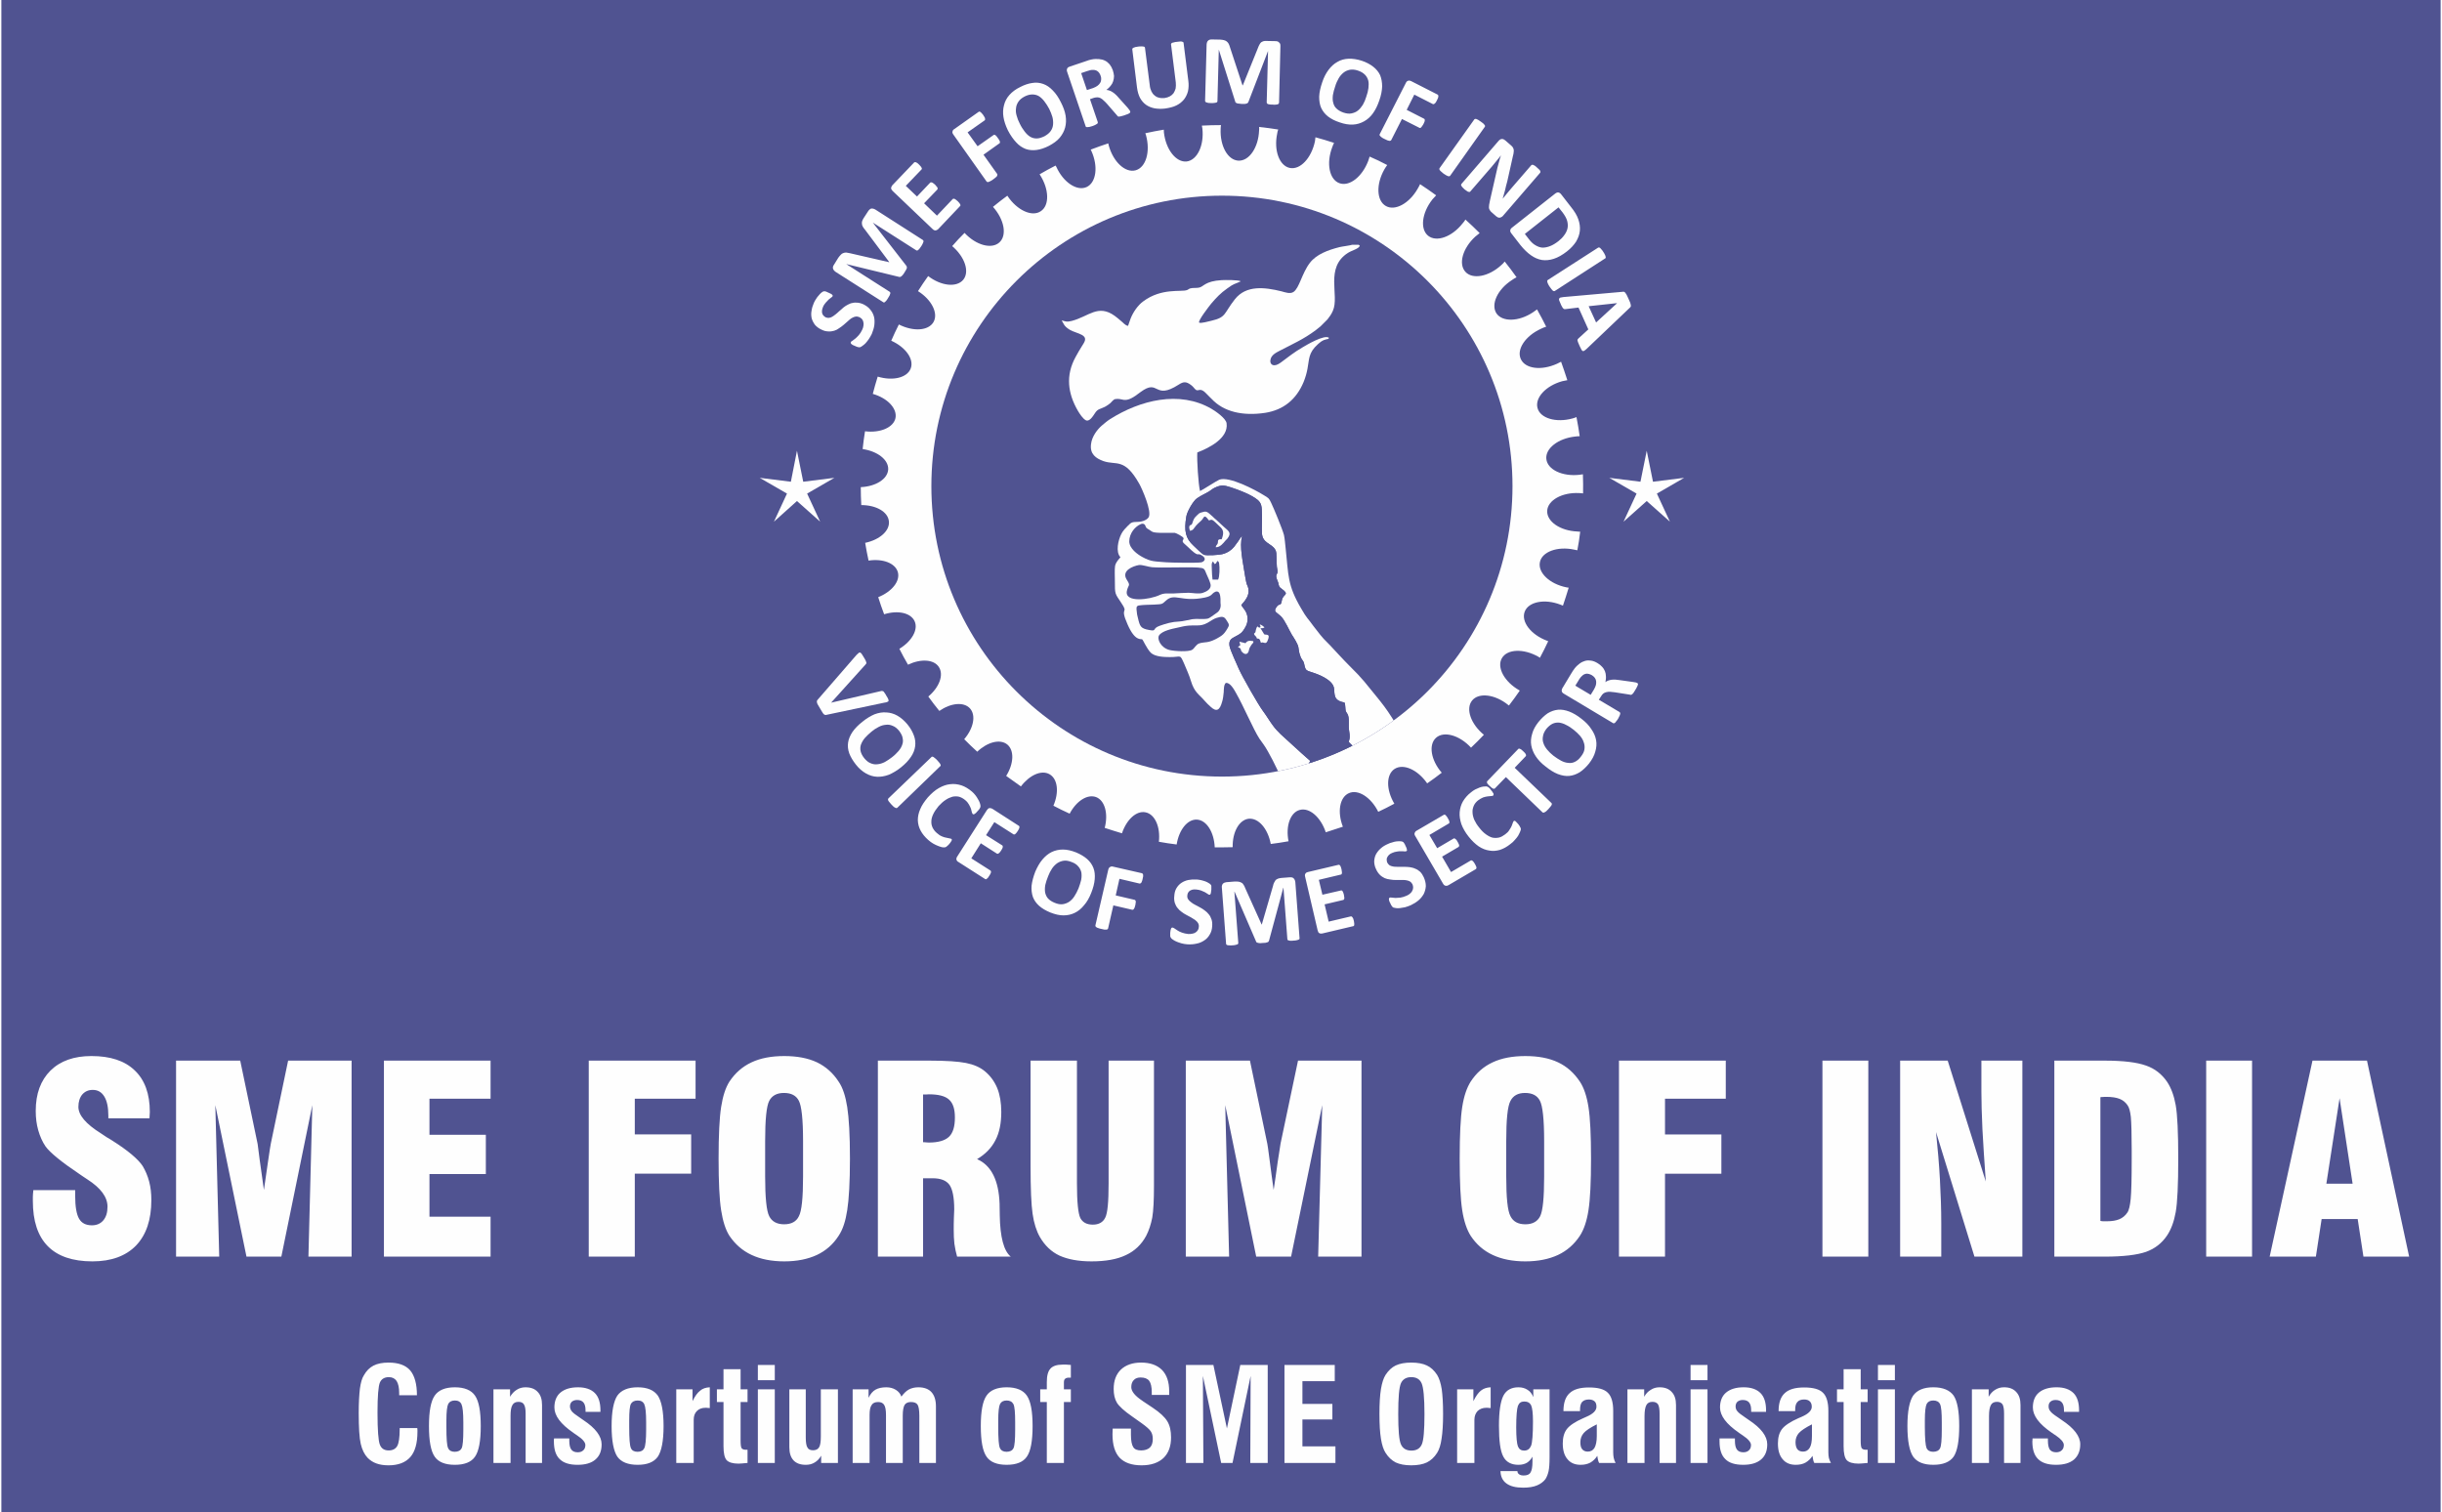 <?xml version="1.0" encoding="UTF-8"?>
<!DOCTYPE svg PUBLIC "-//W3C//DTD SVG 1.1//EN" "http://www.w3.org/Graphics/SVG/1.1/DTD/svg11.dtd">
<!-- Creator: CorelDRAW 2021 (64-Bit) -->
<svg xmlns="http://www.w3.org/2000/svg" xml:space="preserve" width="591px" height="366px" version="1.1" style="shape-rendering:geometricPrecision; text-rendering:geometricPrecision; image-rendering:optimizeQuality; fill-rule:evenodd; clip-rule:evenodd"
viewBox="0 0 144.1 89.34"
 xmlns:xlink="http://www.w3.org/1999/xlink"
 xmlns:xodm="http://www.corel.com/coreldraw/odm/2003">
 <defs>
  <style type="text/css">
   <![CDATA[
    .fil2 {fill:none}
    .fil5 {fill:#FEFEFE}
    .fil3 {fill:#FEFEFE}
    .fil0 {fill:#505391}
    .fil4 {fill:#505391}
    .fil1 {fill:#FEFEFE;fill-rule:nonzero}
   ]]>
  </style>
    <clipPath id="id0">
     <path d="M72.11 11.56c9.47,0 17.16,7.69 17.16,17.16 0,9.48 -7.69,17.16 -17.16,17.16 -9.48,0 -17.17,-7.68 -17.17,-17.16 0,-9.47 7.69,-17.16 17.17,-17.16z"/>
    </clipPath>
 </defs>
 <g id="Layer_x0020_1">
  <g id="_2298220289104">
   <rect class="fil0" width="144.1" height="89.34"/>
   <path class="fil1" d="M1.89 70.31l2.47 0 0 0.34c0,0.64 0.08,1.09 0.23,1.35 0.15,0.26 0.4,0.39 0.76,0.39 0.28,0 0.51,-0.1 0.67,-0.29 0.17,-0.2 0.25,-0.47 0.25,-0.81 0,-0.57 -0.4,-1.11 -1.2,-1.62 -0.13,-0.09 -0.23,-0.16 -0.3,-0.2l-0.13 -0.09c-1.09,-0.73 -1.76,-1.28 -2.03,-1.65 -0.19,-0.28 -0.33,-0.6 -0.43,-0.95 -0.1,-0.35 -0.15,-0.73 -0.15,-1.15 0,-1.01 0.29,-1.8 0.87,-2.38 0.59,-0.58 1.4,-0.86 2.42,-0.86 1.12,0 1.97,0.28 2.56,0.85 0.59,0.56 0.89,1.38 0.89,2.45 0,0.04 -0.01,0.11 -0.01,0.19 -0.01,0.08 -0.01,0.14 -0.01,0.19l-2.43 0 0 -0.15c0,-0.5 -0.08,-0.88 -0.24,-1.14 -0.16,-0.26 -0.38,-0.39 -0.68,-0.39 -0.26,0 -0.46,0.09 -0.62,0.27 -0.15,0.18 -0.23,0.43 -0.23,0.73 0,0.49 0.44,1.01 1.32,1.56 0.16,0.1 0.28,0.18 0.36,0.24 0.08,0.04 0.17,0.1 0.3,0.18 0.95,0.6 1.55,1.11 1.82,1.52 0.16,0.27 0.29,0.57 0.38,0.91 0.09,0.34 0.13,0.7 0.13,1.1 0,1.16 -0.3,2.05 -0.9,2.68 -0.6,0.62 -1.46,0.94 -2.58,0.94 -1.17,0 -2.05,-0.3 -2.64,-0.9 -0.59,-0.6 -0.88,-1.49 -0.88,-2.67 0,-0.08 0,-0.16 0,-0.24 0,-0.08 0.01,-0.22 0.03,-0.4zm8.43 3.93l0 -11.58 3.79 0 1.03 4.93c0,0.02 0.04,0.33 0.12,0.93 0.08,0.59 0.16,1.18 0.25,1.78 0.06,-0.44 0.14,-1 0.24,-1.66 0.1,-0.66 0.15,-1.02 0.17,-1.09l1.02 -4.89 3.75 0 0 11.58 -2.55 0 0.23 -8.95 -1.83 8.95 -2.06 0 -1.84 -8.95 0.23 8.95 -2.55 0zm12.28 0l0 -11.58 6.3 0 0 2.25 -3.61 0 0 2.13 3.33 0 0 2.32 -3.33 0 0 2.52 3.61 0 0 2.36 -6.3 0zm12.1 0l0 -11.58 6.31 0 0 2.25 -3.59 0 0 2.11 3.33 0 0 2.32 -3.33 0 0 4.9 -2.72 0zm12.66 -4.74l0 -2.09c0,-1.29 -0.09,-2.08 -0.25,-2.38 -0.16,-0.31 -0.45,-0.46 -0.88,-0.46 -0.42,0 -0.71,0.16 -0.87,0.47 -0.16,0.31 -0.24,1.1 -0.24,2.37l0 2.09c0,1.25 0.08,2.04 0.24,2.35 0.16,0.32 0.46,0.48 0.88,0.48 0.43,0 0.72,-0.16 0.87,-0.47 0.17,-0.31 0.25,-1.09 0.25,-2.36zm-4.99 -1.05c0,-1.39 0.05,-2.41 0.15,-3.05 0.1,-0.64 0.26,-1.14 0.49,-1.5 0.34,-0.51 0.77,-0.89 1.31,-1.14 0.53,-0.25 1.18,-0.37 1.93,-0.37 0.75,0 1.4,0.12 1.93,0.37 0.52,0.25 0.95,0.63 1.28,1.14 0.25,0.36 0.41,0.87 0.51,1.51 0.1,0.64 0.16,1.65 0.16,3.04 0,1.38 -0.06,2.4 -0.16,3.04 -0.1,0.65 -0.26,1.15 -0.51,1.52 -0.32,0.5 -0.75,0.88 -1.28,1.13 -0.54,0.25 -1.18,0.38 -1.93,0.38 -0.75,0 -1.4,-0.13 -1.93,-0.38 -0.54,-0.25 -0.97,-0.63 -1.31,-1.13 -0.23,-0.36 -0.39,-0.87 -0.49,-1.51 -0.1,-0.64 -0.15,-1.65 -0.15,-3.05zm12.08 -0.97c0.05,0 0.11,0 0.18,0.01 0.07,0 0.13,0.01 0.16,0.01 0.56,0 0.96,-0.12 1.19,-0.34 0.24,-0.23 0.35,-0.61 0.35,-1.14 0,-0.5 -0.11,-0.85 -0.35,-1.06 -0.23,-0.21 -0.63,-0.31 -1.19,-0.31 -0.03,0 -0.09,0 -0.16,0.01 -0.07,0 -0.13,0 -0.18,0l0 2.82zm-2.67 6.76l0 -11.58 3.04 0c1,0 1.72,0.05 2.17,0.14 0.45,0.09 0.82,0.25 1.1,0.48 0.33,0.27 0.57,0.6 0.74,1 0.16,0.4 0.24,0.87 0.24,1.41 0,0.67 -0.11,1.23 -0.35,1.68 -0.23,0.45 -0.59,0.82 -1.08,1.11 0.84,0.37 1.28,1.25 1.33,2.64l0 0.04c0,0.14 0.01,0.35 0.01,0.63 0.02,1.3 0.24,2.12 0.65,2.45l-3.17 0c-0.07,-0.24 -0.12,-0.49 -0.16,-0.76 -0.03,-0.26 -0.04,-0.54 -0.04,-0.84 0,-0.19 0,-0.41 0.01,-0.68 0.01,-0.26 0.02,-0.43 0.02,-0.51 0,-0.71 -0.1,-1.19 -0.28,-1.45 -0.19,-0.26 -0.52,-0.39 -1,-0.39l-0.56 0 0 4.63 -2.67 0zm9.02 -11.58l2.74 0 0 7.26c0,1.09 0.07,1.77 0.2,2.04 0.14,0.26 0.38,0.39 0.74,0.39 0.35,0 0.6,-0.14 0.73,-0.41 0.14,-0.27 0.2,-0.94 0.2,-2.02l0 -7.26 2.68 0 0 7.39c0,0.84 -0.03,1.46 -0.1,1.88 -0.08,0.41 -0.2,0.77 -0.36,1.08 -0.28,0.52 -0.68,0.9 -1.2,1.14 -0.52,0.25 -1.2,0.37 -2.03,0.37 -0.78,0 -1.4,-0.12 -1.89,-0.34 -0.49,-0.23 -0.87,-0.6 -1.16,-1.1 -0.2,-0.35 -0.35,-0.81 -0.43,-1.37 -0.08,-0.55 -0.12,-1.49 -0.12,-2.81l0 -6.24zm9.17 11.58l0 -11.58 3.79 0 1.03 4.93c0.01,0.02 0.05,0.33 0.13,0.93 0.07,0.59 0.16,1.18 0.24,1.78 0.07,-0.44 0.15,-1 0.24,-1.66 0.1,-0.66 0.16,-1.02 0.17,-1.09l1.03 -4.89 3.75 0 0 11.58 -2.56 0 0.24 -8.95 -1.84 8.95 -2.06 0 -1.83 -8.95 0.23 8.95 -2.56 0zm21.17 -4.74l0 -2.09c0,-1.29 -0.09,-2.08 -0.25,-2.38 -0.16,-0.31 -0.45,-0.46 -0.88,-0.46 -0.42,0 -0.7,0.16 -0.86,0.47 -0.17,0.31 -0.25,1.1 -0.25,2.37l0 2.09c0,1.25 0.08,2.04 0.25,2.35 0.16,0.32 0.45,0.48 0.88,0.48 0.42,0 0.71,-0.16 0.87,-0.47 0.16,-0.31 0.24,-1.09 0.24,-2.36zm-4.99 -1.05c0,-1.39 0.05,-2.41 0.15,-3.05 0.1,-0.64 0.27,-1.14 0.5,-1.5 0.33,-0.51 0.76,-0.89 1.3,-1.14 0.53,-0.25 1.18,-0.37 1.93,-0.37 0.76,0 1.4,0.12 1.93,0.37 0.53,0.25 0.95,0.63 1.29,1.14 0.24,0.36 0.41,0.87 0.51,1.51 0.1,0.64 0.15,1.65 0.15,3.04 0,1.38 -0.05,2.4 -0.15,3.04 -0.1,0.65 -0.27,1.15 -0.51,1.52 -0.33,0.5 -0.76,0.88 -1.29,1.13 -0.54,0.25 -1.18,0.38 -1.93,0.38 -0.75,0 -1.4,-0.13 -1.93,-0.38 -0.54,-0.25 -0.97,-0.63 -1.3,-1.13 -0.23,-0.36 -0.4,-0.87 -0.5,-1.51 -0.1,-0.64 -0.15,-1.65 -0.15,-3.05zm9.41 5.79l0 -11.58 6.31 0 0 2.25 -3.59 0 0 2.11 3.33 0 0 2.32 -3.33 0 0 4.9 -2.72 0zm12.02 0l0 -11.58 2.71 0 0 11.58 -2.71 0zm4.59 0l0 -11.58 2.81 0 2.25 7.14c-0.09,-1.2 -0.15,-2.24 -0.2,-3.11 -0.04,-0.87 -0.06,-1.61 -0.06,-2.21l0 -1.82 2.42 0 0 11.58 -2.83 0 -2.27 -7.36c0.1,0.96 0.18,1.89 0.23,2.79 0.05,0.9 0.08,1.77 0.08,2.61l0 1.96 -2.43 0zm11.83 -9.42l0 7.31c0.06,0.01 0.11,0.02 0.16,0.02 0.05,0 0.13,0 0.23,0 0.29,0 0.54,-0.04 0.73,-0.12 0.19,-0.08 0.35,-0.21 0.47,-0.39 0.1,-0.14 0.16,-0.41 0.2,-0.81 0.04,-0.4 0.06,-1.19 0.06,-2.36l0 -0.53c0,-0.96 -0.02,-1.61 -0.05,-1.95 -0.04,-0.34 -0.1,-0.57 -0.2,-0.7 -0.11,-0.16 -0.26,-0.29 -0.46,-0.37 -0.2,-0.08 -0.46,-0.12 -0.78,-0.12 -0.09,0 -0.17,0 -0.22,0.01 -0.05,0 -0.1,0 -0.14,0.01zm-2.72 9.42l0 -11.58 2.98 0c1.1,0 1.9,0.1 2.43,0.29 0.53,0.18 0.94,0.51 1.25,0.96 0.24,0.36 0.41,0.82 0.51,1.38 0.1,0.57 0.15,1.62 0.15,3.16 0,1.55 -0.05,2.6 -0.15,3.16 -0.1,0.56 -0.27,1.02 -0.51,1.38 -0.31,0.46 -0.72,0.78 -1.25,0.97 -0.53,0.18 -1.33,0.28 -2.43,0.28l-2.98 0zm8.97 0l0 -11.58 2.71 0 0 11.58 -2.71 0zm7.1 -4.31l1.55 0 -0.77 -5.05 -0.78 5.05zm-3.35 4.31l2.53 -11.58 3.22 0 2.49 11.58 -2.7 0 -0.34 -2.22 -2.13 0 -0.34 2.22 -2.73 0z"/>
   <path class="fil1" d="M23.53 84.37l1.04 0c0,0.02 0.01,0.06 0.01,0.11 0,0.04 0,0.08 0,0.11 0,0.67 -0.14,1.17 -0.42,1.49 -0.28,0.32 -0.71,0.49 -1.29,0.49 -0.28,0 -0.52,-0.04 -0.71,-0.11 -0.2,-0.07 -0.37,-0.18 -0.52,-0.33 -0.19,-0.2 -0.33,-0.48 -0.41,-0.83 -0.08,-0.35 -0.12,-0.96 -0.12,-1.83 0,-0.6 0.03,-1.07 0.07,-1.43 0.05,-0.35 0.12,-0.61 0.23,-0.78 0.15,-0.27 0.34,-0.46 0.57,-0.58 0.23,-0.12 0.53,-0.18 0.89,-0.18 0.58,0 1.01,0.15 1.28,0.46 0.26,0.31 0.4,0.8 0.4,1.47l-1.05 0 0 -0.13c0,-0.32 -0.05,-0.55 -0.15,-0.71 -0.1,-0.15 -0.25,-0.23 -0.46,-0.23 -0.26,0 -0.44,0.11 -0.53,0.32 -0.09,0.22 -0.14,0.8 -0.14,1.77 0,1.04 0.05,1.68 0.14,1.9 0.09,0.23 0.26,0.34 0.52,0.34 0.24,0 0.41,-0.09 0.51,-0.27 0.09,-0.17 0.14,-0.5 0.14,-0.98l0 -0.07zm2.76 -0.16l0 0.1c0,0.68 0.03,1.09 0.1,1.24 0.07,0.15 0.2,0.22 0.39,0.22 0.2,0 0.34,-0.07 0.41,-0.21 0.07,-0.14 0.1,-0.51 0.1,-1.1l0 -0.18 0 -0.25c0,-0.57 -0.04,-0.92 -0.11,-1.07 -0.07,-0.15 -0.2,-0.22 -0.39,-0.22 -0.19,0 -0.32,0.07 -0.39,0.2 -0.07,0.14 -0.11,0.46 -0.11,0.97l0 0.3zm-1.03 0.04c0,-0.87 0.11,-1.47 0.34,-1.8 0.22,-0.32 0.62,-0.49 1.19,-0.49 0.57,0 0.97,0.17 1.19,0.49 0.23,0.33 0.34,0.93 0.34,1.8 0,0.88 -0.11,1.48 -0.34,1.81 -0.22,0.32 -0.62,0.48 -1.19,0.48 -0.57,0 -0.97,-0.16 -1.19,-0.48 -0.23,-0.33 -0.34,-0.93 -0.34,-1.81zm3.81 2.18l0 -4.35 0.98 0 0 0.44c0.11,-0.18 0.24,-0.32 0.39,-0.41 0.15,-0.1 0.33,-0.15 0.52,-0.15 0.32,0 0.56,0.09 0.73,0.28 0.17,0.18 0.25,0.43 0.25,0.77l0 3.42 -0.97 0 0 -2.92c0,-0.25 -0.03,-0.43 -0.1,-0.54 -0.06,-0.1 -0.17,-0.15 -0.32,-0.15 -0.17,0 -0.29,0.06 -0.36,0.19 -0.08,0.13 -0.11,0.34 -0.11,0.65l0 2.77 -1.01 0zm3.58 -1.45l0.9 0 0 0.13c0,0.25 0.04,0.42 0.12,0.53 0.07,0.1 0.2,0.16 0.38,0.16 0.14,0 0.25,-0.04 0.33,-0.12 0.08,-0.07 0.12,-0.18 0.12,-0.31 0,-0.16 -0.16,-0.35 -0.49,-0.57 -0.08,-0.05 -0.14,-0.1 -0.19,-0.13l-0.04 -0.03c-0.74,-0.51 -1.11,-1 -1.11,-1.49 0,-0.38 0.12,-0.68 0.36,-0.88 0.24,-0.2 0.58,-0.31 1.04,-0.31 0.44,0 0.77,0.12 0.99,0.34 0.22,0.22 0.33,0.56 0.33,1.02l0 0.09 -0.88 0 0 -0.09c0,-0.21 -0.04,-0.36 -0.12,-0.46 -0.08,-0.1 -0.21,-0.15 -0.38,-0.15 -0.13,0 -0.23,0.04 -0.31,0.1 -0.07,0.07 -0.11,0.16 -0.11,0.28 0,0.1 0.04,0.2 0.1,0.28 0.07,0.09 0.22,0.21 0.45,0.36 0.05,0.04 0.13,0.09 0.23,0.16 0.73,0.48 1.09,0.96 1.09,1.44 0,0.39 -0.12,0.69 -0.37,0.9 -0.24,0.21 -0.6,0.31 -1.05,0.31 -0.48,0 -0.83,-0.11 -1.06,-0.34 -0.23,-0.22 -0.34,-0.57 -0.34,-1.05 0,-0.02 0,-0.04 0,-0.08 0,-0.04 0.01,-0.07 0.01,-0.09zm4.44 -0.77l0 0.1c0,0.68 0.03,1.09 0.1,1.24 0.06,0.15 0.2,0.22 0.39,0.22 0.2,0 0.33,-0.07 0.4,-0.21 0.07,-0.14 0.11,-0.51 0.11,-1.1l0 -0.18 0 -0.25c0,-0.57 -0.04,-0.92 -0.11,-1.07 -0.07,-0.15 -0.2,-0.22 -0.39,-0.22 -0.19,0 -0.33,0.07 -0.4,0.2 -0.07,0.14 -0.1,0.46 -0.1,0.97l0 0.3zm-1.04 0.04c0,-0.87 0.12,-1.47 0.34,-1.8 0.23,-0.32 0.63,-0.49 1.2,-0.49 0.57,0 0.96,0.17 1.19,0.49 0.22,0.33 0.34,0.93 0.34,1.8 0,0.88 -0.12,1.48 -0.34,1.81 -0.23,0.32 -0.62,0.48 -1.19,0.48 -0.57,0 -0.97,-0.16 -1.2,-0.48 -0.22,-0.33 -0.34,-0.93 -0.34,-1.81zm3.82 2.18l0 -4.35 0.96 0 0 0.7c0.14,-0.29 0.29,-0.5 0.45,-0.62 0.15,-0.13 0.34,-0.19 0.57,-0.2l0 1.23c-0.04,-0.01 -0.08,-0.01 -0.11,-0.01 -0.04,-0.01 -0.09,-0.01 -0.14,-0.01 -0.22,0 -0.39,0.07 -0.51,0.19 -0.13,0.13 -0.19,0.3 -0.19,0.52l0 2.55 -1.03 0zm3.8 -1.61l0 0.29c0,0.24 0.02,0.38 0.06,0.45 0.05,0.06 0.13,0.09 0.24,0.09 0.03,0 0.05,0 0.07,0 0.02,0 0.03,0 0.04,0l0 0.78c-0.14,0.01 -0.26,0.02 -0.34,0.03 -0.08,0 -0.14,0.01 -0.19,0.01 -0.34,0 -0.57,-0.07 -0.7,-0.2 -0.13,-0.14 -0.19,-0.42 -0.19,-0.83l0 -2.61 -0.39 0 0 -0.75 0.39 0 0 -1.19 1.01 0 0 1.19 0.41 0 0 0.75 -0.41 0 0 1.99zm1.02 -3.28l0 -0.9 1 0 0 0.9 -1 0zm0 4.89l0 -4.35 1 0 0 4.35 -1 0zm4.73 -4.35l0 4.35 -0.99 0 0 -0.43c-0.1,0.18 -0.23,0.31 -0.38,0.4 -0.16,0.1 -0.33,0.14 -0.53,0.14 -0.32,0 -0.56,-0.09 -0.72,-0.26 -0.17,-0.18 -0.25,-0.44 -0.25,-0.78l0 -3.42 0.97 0 0 2.84c0,0.29 0.03,0.49 0.1,0.6 0.06,0.11 0.17,0.16 0.33,0.16 0.17,0 0.29,-0.06 0.36,-0.18 0.07,-0.12 0.1,-0.33 0.1,-0.64l0 -2.78 1.01 0zm0.87 4.35l0 -4.35 0.94 0 0 0.5c0.11,-0.23 0.25,-0.39 0.41,-0.48 0.16,-0.09 0.37,-0.14 0.64,-0.14 0.21,0 0.4,0.05 0.56,0.15 0.15,0.09 0.27,0.23 0.33,0.4 0.14,-0.19 0.28,-0.33 0.44,-0.42 0.15,-0.08 0.34,-0.13 0.56,-0.13 0.35,0 0.61,0.1 0.78,0.29 0.17,0.19 0.26,0.47 0.26,0.83l0 3.35 -0.98 0 0 -2.78c0,-0.34 -0.04,-0.57 -0.11,-0.67 -0.07,-0.1 -0.2,-0.15 -0.39,-0.15 -0.17,0 -0.3,0.06 -0.37,0.17 -0.07,0.12 -0.11,0.33 -0.11,0.63l0 2.8 -0.99 0 0 -2.83c0,-0.3 -0.04,-0.5 -0.11,-0.6 -0.06,-0.11 -0.19,-0.17 -0.35,-0.17 -0.19,0 -0.32,0.06 -0.39,0.18 -0.08,0.11 -0.12,0.3 -0.12,0.58l0 2.84 -1 0zm8.6 -2.22l0 0.1c0,0.68 0.03,1.09 0.1,1.24 0.07,0.15 0.2,0.22 0.39,0.22 0.2,0 0.34,-0.07 0.41,-0.21 0.07,-0.14 0.1,-0.51 0.1,-1.1l0 -0.18 0 -0.25c0,-0.57 -0.03,-0.92 -0.1,-1.07 -0.08,-0.15 -0.21,-0.22 -0.4,-0.22 -0.19,0 -0.32,0.07 -0.39,0.2 -0.07,0.14 -0.11,0.46 -0.11,0.97l0 0.3zm-1.03 0.04c0,-0.87 0.11,-1.47 0.34,-1.8 0.22,-0.32 0.62,-0.49 1.19,-0.49 0.57,0 0.97,0.17 1.19,0.49 0.23,0.33 0.34,0.93 0.34,1.8 0,0.88 -0.11,1.48 -0.34,1.81 -0.22,0.32 -0.62,0.48 -1.19,0.48 -0.57,0 -0.97,-0.16 -1.19,-0.48 -0.23,-0.33 -0.34,-0.93 -0.34,-1.81zm3.9 2.18l0 -3.6 -0.39 0 0 -0.75 0.39 0 0 -0.43c0,-0.38 0.07,-0.64 0.22,-0.8 0.14,-0.15 0.38,-0.23 0.71,-0.23 0.07,0 0.15,0 0.22,0 0.08,0.01 0.17,0.01 0.27,0.02l0 0.75c-0.02,0 -0.03,0 -0.05,0 -0.03,0 -0.04,0 -0.05,0 -0.11,0 -0.19,0.02 -0.24,0.07 -0.05,0.04 -0.07,0.11 -0.07,0.22l0 0.4 0.41 0 0 0.75 -0.41 0 0 3.6 -1.01 0zm3.89 -2.03l1.08 0 0 0.37c0,0.35 0.05,0.6 0.14,0.73 0.08,0.13 0.24,0.19 0.46,0.19 0.22,0 0.4,-0.06 0.52,-0.17 0.12,-0.12 0.17,-0.29 0.17,-0.51 0,-0.18 -0.04,-0.33 -0.12,-0.45 -0.08,-0.12 -0.26,-0.28 -0.54,-0.48l-0.55 -0.39c-0.48,-0.33 -0.78,-0.61 -0.91,-0.82 -0.13,-0.22 -0.19,-0.49 -0.19,-0.81 0,-0.49 0.14,-0.87 0.43,-1.15 0.29,-0.27 0.69,-0.41 1.19,-0.41 0.54,0 0.95,0.15 1.24,0.44 0.28,0.29 0.42,0.71 0.42,1.26 0,0.06 0,0.1 0,0.13 0,0.03 0,0.06 0,0.08l-1.03 0 0 -0.15c0,-0.32 -0.05,-0.54 -0.15,-0.68 -0.1,-0.13 -0.27,-0.2 -0.51,-0.2 -0.17,0 -0.31,0.05 -0.4,0.15 -0.1,0.1 -0.15,0.24 -0.15,0.42 0,0.25 0.22,0.52 0.66,0.81l0.01 0.01 0.6 0.4c0.42,0.28 0.71,0.55 0.86,0.8 0.15,0.25 0.22,0.56 0.22,0.95 0,0.53 -0.15,0.93 -0.45,1.22 -0.3,0.28 -0.73,0.43 -1.29,0.43 -0.58,0 -1.01,-0.15 -1.3,-0.45 -0.28,-0.3 -0.42,-0.76 -0.42,-1.38 0,-0.06 0,-0.17 0.01,-0.32l0 -0.02zm4.33 2.03l0 -5.79 1.62 0 0.8 3.75 0.79 -3.75 1.62 0 0 5.79 -1.03 0 0.02 -5.14 -1.07 5.14 -0.67 0 -1.08 -5.14 0.03 5.14 -1.03 0zm5.82 0l0 -5.79 2.97 0 0 0.96 -1.91 0 0 1.34 1.77 0 0 0.92 -1.77 0 0 1.59 1.95 0 0 0.98 -3.01 0zm6.72 -2.89c0,0.95 0.05,1.55 0.16,1.79 0.11,0.25 0.32,0.37 0.62,0.37 0.3,0 0.5,-0.12 0.61,-0.36 0.11,-0.24 0.16,-0.84 0.16,-1.8 0,-0.97 -0.06,-1.57 -0.17,-1.82 -0.11,-0.24 -0.31,-0.36 -0.61,-0.36 -0.29,0 -0.5,0.12 -0.61,0.36 -0.11,0.25 -0.16,0.85 -0.16,1.82zm-1.11 -0.01c0,-0.61 0.03,-1.1 0.09,-1.47 0.06,-0.36 0.15,-0.64 0.27,-0.83 0.17,-0.26 0.37,-0.45 0.6,-0.56 0.24,-0.11 0.54,-0.17 0.92,-0.17 0.38,0 0.69,0.06 0.92,0.17 0.24,0.11 0.44,0.3 0.61,0.56 0.12,0.2 0.21,0.47 0.27,0.84 0.05,0.36 0.08,0.85 0.08,1.46 0,0.61 -0.03,1.1 -0.09,1.47 -0.05,0.36 -0.14,0.64 -0.26,0.83 -0.17,0.27 -0.37,0.45 -0.61,0.57 -0.23,0.11 -0.54,0.17 -0.92,0.17 -0.38,0 -0.68,-0.06 -0.92,-0.17 -0.23,-0.12 -0.43,-0.3 -0.6,-0.57 -0.12,-0.18 -0.21,-0.46 -0.27,-0.82 -0.06,-0.37 -0.09,-0.86 -0.09,-1.48zm4.59 2.9l0 -4.35 0.96 0 0 0.7c0.14,-0.29 0.29,-0.5 0.44,-0.62 0.16,-0.13 0.35,-0.19 0.58,-0.2l0 1.23c-0.04,-0.01 -0.08,-0.01 -0.11,-0.01 -0.04,-0.01 -0.09,-0.01 -0.14,-0.01 -0.22,0 -0.39,0.07 -0.52,0.19 -0.12,0.13 -0.19,0.3 -0.19,0.52l0 2.55 -1.02 0zm5.46 -0.35c0,0.39 -0.02,0.67 -0.06,0.84 -0.04,0.18 -0.1,0.33 -0.18,0.46 -0.12,0.16 -0.29,0.29 -0.51,0.38 -0.22,0.09 -0.49,0.13 -0.81,0.13 -0.43,0 -0.76,-0.08 -0.99,-0.25 -0.23,-0.17 -0.34,-0.41 -0.35,-0.73l1 0c0,0.08 0.04,0.15 0.1,0.19 0.07,0.05 0.16,0.07 0.27,0.07 0.19,0 0.33,-0.05 0.4,-0.17 0.08,-0.12 0.12,-0.33 0.12,-0.64l0 -0.3c-0.09,0.16 -0.2,0.28 -0.33,0.36 -0.14,0.08 -0.3,0.12 -0.5,0.12 -0.42,0 -0.72,-0.16 -0.89,-0.48 -0.18,-0.33 -0.26,-0.94 -0.26,-1.83 0,-0.84 0.09,-1.43 0.26,-1.77 0.17,-0.33 0.47,-0.5 0.89,-0.5 0.21,0 0.39,0.05 0.54,0.15 0.15,0.09 0.26,0.23 0.34,0.43l0 -0.46 0.96 0 0 4zm-1.5 -3.28c-0.18,0 -0.3,0.08 -0.37,0.26 -0.06,0.17 -0.1,0.59 -0.1,1.27 0,0.59 0.04,0.96 0.1,1.12 0.07,0.17 0.19,0.25 0.37,0.25 0.2,0 0.33,-0.1 0.41,-0.29 0.07,-0.19 0.11,-0.66 0.11,-1.43 0,-0.49 -0.04,-0.8 -0.11,-0.96 -0.08,-0.15 -0.21,-0.22 -0.41,-0.22zm4.29 1.35c-0.38,0.19 -0.64,0.36 -0.77,0.51 -0.13,0.15 -0.2,0.33 -0.2,0.54 0,0.19 0.03,0.33 0.11,0.42 0.07,0.09 0.18,0.14 0.33,0.14 0.18,0 0.31,-0.08 0.4,-0.23 0.08,-0.15 0.13,-0.38 0.13,-0.69l0 -0.69zm0.14 2.28c-0.02,-0.03 -0.04,-0.08 -0.06,-0.15 -0.02,-0.06 -0.03,-0.16 -0.05,-0.27 -0.11,0.17 -0.24,0.3 -0.41,0.4 -0.17,0.09 -0.36,0.13 -0.58,0.13 -0.33,0 -0.59,-0.11 -0.77,-0.33 -0.19,-0.22 -0.28,-0.53 -0.28,-0.93 0,-0.36 0.08,-0.64 0.24,-0.85 0.16,-0.21 0.48,-0.43 0.96,-0.64 0.05,-0.02 0.12,-0.05 0.2,-0.09 0.4,-0.17 0.59,-0.37 0.59,-0.59 0,-0.14 -0.03,-0.25 -0.11,-0.32 -0.08,-0.07 -0.19,-0.11 -0.33,-0.11 -0.18,0 -0.32,0.05 -0.41,0.15 -0.08,0.09 -0.12,0.25 -0.12,0.46l0 0.08 -0.98 0c0,-0.49 0.12,-0.84 0.36,-1.06 0.24,-0.23 0.62,-0.34 1.15,-0.34 0.53,0 0.9,0.1 1.11,0.31 0.21,0.2 0.32,0.56 0.32,1.07l0 2.45c0,0.12 0.01,0.23 0.03,0.33 0.02,0.1 0.06,0.2 0.11,0.3l-0.97 0zm1.67 0l0 -4.35 0.99 0 0 0.44c0.1,-0.18 0.23,-0.32 0.39,-0.41 0.15,-0.1 0.32,-0.15 0.52,-0.15 0.31,0 0.55,0.09 0.72,0.28 0.17,0.18 0.25,0.43 0.25,0.77l0 3.42 -0.97 0 0 -2.92c0,-0.25 -0.03,-0.43 -0.09,-0.54 -0.07,-0.1 -0.18,-0.15 -0.33,-0.15 -0.17,0 -0.29,0.06 -0.36,0.19 -0.07,0.13 -0.11,0.34 -0.11,0.65l0 2.77 -1.01 0zm3.73 -4.89l0 -0.9 1 0 0 0.9 -1 0zm0 4.89l0 -4.35 1 0 0 4.35 -1 0zm1.71 -1.45l0.91 0 0 0.13c0,0.25 0.04,0.42 0.12,0.53 0.07,0.1 0.2,0.16 0.38,0.16 0.14,0 0.25,-0.04 0.33,-0.12 0.08,-0.07 0.12,-0.18 0.12,-0.31 0,-0.16 -0.16,-0.35 -0.49,-0.57 -0.08,-0.05 -0.14,-0.1 -0.19,-0.13l-0.04 -0.03c-0.74,-0.51 -1.11,-1 -1.11,-1.49 0,-0.38 0.12,-0.68 0.36,-0.88 0.24,-0.2 0.58,-0.31 1.04,-0.31 0.44,0 0.77,0.12 0.99,0.34 0.22,0.22 0.33,0.56 0.33,1.02l0 0.09 -0.88 0 0 -0.09c0,-0.21 -0.04,-0.36 -0.12,-0.46 -0.08,-0.1 -0.21,-0.15 -0.38,-0.15 -0.13,0 -0.23,0.04 -0.31,0.1 -0.07,0.07 -0.11,0.16 -0.11,0.28 0,0.1 0.03,0.2 0.1,0.28 0.07,0.09 0.22,0.21 0.45,0.36 0.05,0.04 0.13,0.09 0.23,0.16 0.73,0.48 1.09,0.96 1.09,1.44 0,0.39 -0.12,0.69 -0.37,0.9 -0.25,0.21 -0.6,0.31 -1.05,0.31 -0.48,0 -0.84,-0.11 -1.06,-0.34 -0.23,-0.22 -0.34,-0.57 -0.34,-1.05 0,-0.02 0,-0.04 0,-0.08 0,-0.04 0,-0.07 0,-0.09zm5.46 -0.83c-0.38,0.19 -0.63,0.36 -0.77,0.51 -0.13,0.15 -0.2,0.33 -0.2,0.54 0,0.19 0.04,0.33 0.11,0.42 0.07,0.09 0.18,0.14 0.34,0.14 0.17,0 0.3,-0.08 0.39,-0.23 0.09,-0.15 0.13,-0.38 0.13,-0.69l0 -0.69zm0.14 2.28c-0.02,-0.03 -0.04,-0.08 -0.06,-0.15 -0.01,-0.06 -0.03,-0.16 -0.05,-0.27 -0.1,0.17 -0.24,0.3 -0.41,0.4 -0.16,0.09 -0.36,0.13 -0.58,0.13 -0.33,0 -0.59,-0.11 -0.77,-0.33 -0.19,-0.22 -0.28,-0.53 -0.28,-0.93 0,-0.36 0.08,-0.64 0.24,-0.85 0.16,-0.21 0.49,-0.43 0.96,-0.64 0.05,-0.02 0.12,-0.05 0.21,-0.09 0.39,-0.17 0.59,-0.37 0.59,-0.59 0,-0.14 -0.04,-0.25 -0.12,-0.32 -0.07,-0.07 -0.18,-0.11 -0.33,-0.11 -0.18,0 -0.32,0.05 -0.4,0.15 -0.09,0.09 -0.13,0.25 -0.13,0.46l0 0.08 -0.98 0c0,-0.49 0.12,-0.84 0.36,-1.06 0.24,-0.23 0.62,-0.34 1.15,-0.34 0.53,0 0.9,0.1 1.11,0.31 0.21,0.2 0.32,0.56 0.32,1.07l0 2.45c0,0.12 0.01,0.23 0.03,0.33 0.03,0.1 0.06,0.2 0.12,0.3l-0.98 0zm2.74 -1.61l0 0.29c0,0.24 0.02,0.38 0.06,0.45 0.05,0.06 0.13,0.09 0.24,0.09 0.03,0 0.05,0 0.07,0 0.02,0 0.03,0 0.04,0l0 0.78c-0.14,0.01 -0.26,0.02 -0.34,0.03 -0.08,0 -0.14,0.01 -0.19,0.01 -0.34,0 -0.57,-0.07 -0.7,-0.2 -0.13,-0.14 -0.19,-0.42 -0.19,-0.83l0 -2.61 -0.39 0 0 -0.75 0.39 0 0 -1.19 1.01 0 0 1.19 0.41 0 0 0.75 -0.41 0 0 1.99zm1.02 -3.28l0 -0.9 1 0 0 0.9 -1 0zm0 4.89l0 -4.35 1 0 0 4.35 -1 0zm2.77 -2.22l0 0.1c0,0.68 0.04,1.09 0.1,1.24 0.07,0.15 0.2,0.22 0.39,0.22 0.2,0 0.34,-0.07 0.41,-0.21 0.07,-0.14 0.1,-0.51 0.1,-1.1l0 -0.18 0 -0.25c0,-0.57 -0.03,-0.92 -0.1,-1.07 -0.07,-0.15 -0.21,-0.22 -0.4,-0.22 -0.19,0 -0.32,0.07 -0.39,0.2 -0.07,0.14 -0.11,0.46 -0.11,0.97l0 0.3zm-1.03 0.04c0,-0.87 0.12,-1.47 0.34,-1.8 0.23,-0.32 0.62,-0.49 1.19,-0.49 0.57,0 0.97,0.17 1.2,0.49 0.22,0.33 0.33,0.93 0.33,1.8 0,0.88 -0.11,1.48 -0.33,1.81 -0.23,0.32 -0.63,0.48 -1.2,0.48 -0.57,0 -0.96,-0.16 -1.19,-0.48 -0.22,-0.33 -0.34,-0.93 -0.34,-1.81zm3.81 2.18l0 -4.35 0.99 0 0 0.44c0.1,-0.18 0.23,-0.32 0.38,-0.41 0.16,-0.1 0.33,-0.15 0.53,-0.15 0.31,0 0.55,0.09 0.72,0.28 0.17,0.18 0.25,0.43 0.25,0.77l0 3.42 -0.97 0 0 -2.92c0,-0.25 -0.03,-0.43 -0.09,-0.54 -0.07,-0.1 -0.18,-0.15 -0.33,-0.15 -0.17,0 -0.29,0.06 -0.36,0.19 -0.07,0.13 -0.11,0.34 -0.11,0.65l0 2.77 -1.01 0zm3.58 -1.45l0.91 0 0 0.13c0,0.25 0.04,0.42 0.11,0.53 0.08,0.1 0.2,0.16 0.38,0.16 0.14,0 0.25,-0.04 0.33,-0.12 0.08,-0.07 0.12,-0.18 0.12,-0.31 0,-0.16 -0.16,-0.35 -0.48,-0.57 -0.09,-0.05 -0.15,-0.1 -0.19,-0.13l-0.05 -0.03c-0.74,-0.51 -1.11,-1 -1.11,-1.49 0,-0.38 0.12,-0.68 0.36,-0.88 0.24,-0.2 0.59,-0.31 1.04,-0.31 0.45,0 0.77,0.12 1,0.34 0.22,0.22 0.33,0.56 0.33,1.02l0 0.09 -0.89 0 0 -0.09c0,-0.21 -0.04,-0.36 -0.12,-0.46 -0.08,-0.1 -0.21,-0.15 -0.38,-0.15 -0.13,0 -0.23,0.04 -0.3,0.1 -0.08,0.07 -0.11,0.16 -0.11,0.28 0,0.1 0.03,0.2 0.1,0.28 0.06,0.09 0.21,0.21 0.44,0.36 0.05,0.04 0.13,0.09 0.23,0.16 0.73,0.48 1.1,0.96 1.1,1.44 0,0.39 -0.13,0.69 -0.37,0.9 -0.25,0.21 -0.6,0.31 -1.06,0.31 -0.48,0 -0.83,-0.11 -1.06,-0.34 -0.23,-0.22 -0.34,-0.57 -0.34,-1.05 0,-0.02 0,-0.04 0.01,-0.08 0,-0.04 0,-0.07 0,-0.09z"/>
   <path class="fil2" d="M72.11 6.79c12.13,0 21.96,9.82 21.96,21.93 0,12.12 -9.83,21.94 -21.96,21.94 -12.14,0 -21.97,-9.82 -21.97,-21.94 0,-12.11 9.83,-21.93 21.97,-21.93z"/>
   <g>
    <path class="fil1" d="M48.75 42.23c-0.03,0.01 -0.06,0.01 -0.08,0.01 -0.03,-0.01 -0.05,-0.02 -0.08,-0.04 -0.03,-0.03 -0.06,-0.07 -0.09,-0.12 -0.03,-0.05 -0.07,-0.11 -0.12,-0.2 -0.04,-0.06 -0.07,-0.12 -0.1,-0.17 -0.03,-0.04 -0.05,-0.09 -0.07,-0.12 -0.01,-0.04 -0.02,-0.07 -0.03,-0.09 0,-0.03 -0.01,-0.05 0,-0.07 0,-0.02 0,-0.04 0.01,-0.05 0.01,-0.02 0.03,-0.03 0.04,-0.05l2.29 -2.64c0.05,-0.05 0.09,-0.09 0.12,-0.11 0.03,-0.03 0.06,-0.04 0.09,-0.03 0.03,0.01 0.07,0.04 0.1,0.09 0.03,0.05 0.08,0.12 0.13,0.21 0.04,0.07 0.08,0.13 0.1,0.18 0.02,0.04 0.03,0.08 0.04,0.11 0,0.03 0,0.05 -0.01,0.07 -0.01,0.02 -0.03,0.04 -0.05,0.06l-2.02 2.24 0.01 0 2.92 -0.68c0.03,-0.01 0.06,-0.01 0.08,-0.01 0.02,0 0.04,0.01 0.07,0.02 0.02,0.02 0.05,0.05 0.08,0.1 0.03,0.04 0.07,0.1 0.11,0.18 0.05,0.07 0.08,0.13 0.1,0.18 0.02,0.05 0.03,0.08 0.02,0.11 -0.01,0.03 -0.04,0.05 -0.08,0.06 -0.03,0.02 -0.09,0.03 -0.16,0.04l-3.42 0.72zm4.39 3.11c-0.24,0.19 -0.48,0.33 -0.71,0.43 -0.24,0.09 -0.48,0.13 -0.7,0.12 -0.23,-0.01 -0.45,-0.08 -0.66,-0.2 -0.21,-0.12 -0.41,-0.29 -0.59,-0.52 -0.18,-0.23 -0.31,-0.45 -0.39,-0.66 -0.08,-0.22 -0.1,-0.43 -0.07,-0.64 0.03,-0.21 0.12,-0.42 0.26,-0.63 0.14,-0.2 0.34,-0.41 0.6,-0.61 0.23,-0.19 0.47,-0.33 0.7,-0.43 0.24,-0.09 0.47,-0.13 0.7,-0.11 0.22,0.01 0.44,0.07 0.65,0.19 0.21,0.12 0.41,0.29 0.6,0.52 0.18,0.22 0.3,0.44 0.38,0.66 0.08,0.21 0.1,0.43 0.07,0.64 -0.03,0.21 -0.11,0.42 -0.25,0.62 -0.14,0.21 -0.33,0.41 -0.59,0.62zm-0.53 -0.6c0.16,-0.12 0.28,-0.25 0.39,-0.37 0.11,-0.13 0.18,-0.25 0.22,-0.38 0.05,-0.13 0.05,-0.26 0.02,-0.4 -0.02,-0.13 -0.1,-0.27 -0.21,-0.42 -0.12,-0.14 -0.24,-0.24 -0.38,-0.29 -0.13,-0.06 -0.27,-0.08 -0.4,-0.06 -0.14,0.01 -0.28,0.05 -0.43,0.13 -0.14,0.07 -0.28,0.16 -0.41,0.27 -0.16,0.13 -0.29,0.26 -0.4,0.38 -0.11,0.13 -0.18,0.26 -0.23,0.39 -0.04,0.12 -0.05,0.25 -0.02,0.39 0.03,0.13 0.1,0.27 0.22,0.42 0.12,0.14 0.24,0.24 0.37,0.29 0.14,0.06 0.27,0.08 0.41,0.06 0.14,-0.01 0.29,-0.06 0.43,-0.13 0.14,-0.08 0.28,-0.17 0.42,-0.28zm0.32 2.98c-0.01,0.01 -0.03,0.02 -0.05,0.02 -0.02,0 -0.04,0 -0.07,-0.02 -0.03,-0.01 -0.06,-0.03 -0.1,-0.06 -0.03,-0.03 -0.08,-0.08 -0.13,-0.13 -0.05,-0.05 -0.09,-0.1 -0.12,-0.14 -0.03,-0.04 -0.06,-0.07 -0.07,-0.1 -0.01,-0.03 -0.02,-0.05 -0.01,-0.07 0,-0.02 0.01,-0.04 0.02,-0.05l2.54 -2.44c0.01,-0.02 0.03,-0.03 0.05,-0.03 0.02,0 0.04,0.01 0.07,0.02 0.03,0.02 0.06,0.04 0.09,0.07 0.04,0.03 0.09,0.07 0.14,0.13 0.05,0.05 0.09,0.1 0.12,0.14 0.03,0.03 0.05,0.07 0.06,0.09 0.02,0.03 0.02,0.06 0.02,0.08 0,0.01 -0.01,0.03 -0.03,0.04l-2.53 2.45zm3.06 2.15c-0.04,0.04 -0.06,0.07 -0.09,0.09 -0.02,0.02 -0.05,0.04 -0.07,0.06 -0.02,0.01 -0.04,0.02 -0.05,0.03 -0.02,0.01 -0.05,0.01 -0.08,0.01 -0.03,0.01 -0.08,0 -0.14,-0.01 -0.07,-0.02 -0.15,-0.04 -0.24,-0.08 -0.08,-0.03 -0.18,-0.08 -0.27,-0.13 -0.1,-0.06 -0.2,-0.13 -0.3,-0.22 -0.19,-0.17 -0.34,-0.35 -0.44,-0.54 -0.11,-0.2 -0.16,-0.4 -0.17,-0.62 0,-0.21 0.04,-0.43 0.14,-0.65 0.09,-0.23 0.25,-0.46 0.45,-0.7 0.21,-0.23 0.42,-0.42 0.65,-0.55 0.23,-0.13 0.45,-0.21 0.67,-0.23 0.23,-0.03 0.45,0 0.67,0.07 0.21,0.07 0.42,0.2 0.61,0.36 0.08,0.07 0.15,0.14 0.21,0.22 0.06,0.08 0.11,0.15 0.15,0.23 0.05,0.07 0.08,0.14 0.11,0.22 0.02,0.07 0.04,0.12 0.04,0.16 0,0.03 0,0.06 0,0.08 -0.01,0.02 -0.02,0.04 -0.03,0.07 -0.01,0.02 -0.03,0.05 -0.05,0.08 -0.02,0.03 -0.05,0.06 -0.09,0.1 -0.04,0.04 -0.07,0.08 -0.1,0.11 -0.03,0.02 -0.06,0.04 -0.08,0.06 -0.02,0.01 -0.04,0.02 -0.06,0.02 -0.02,0 -0.03,-0.01 -0.05,-0.02 -0.02,-0.02 -0.03,-0.06 -0.05,-0.11 -0.01,-0.06 -0.03,-0.12 -0.05,-0.2 -0.03,-0.08 -0.07,-0.16 -0.12,-0.25 -0.05,-0.09 -0.12,-0.18 -0.22,-0.26 -0.12,-0.1 -0.23,-0.16 -0.36,-0.2 -0.13,-0.03 -0.26,-0.03 -0.4,0 -0.13,0.04 -0.27,0.1 -0.4,0.19 -0.14,0.09 -0.27,0.21 -0.41,0.36 -0.14,0.17 -0.25,0.33 -0.32,0.48 -0.07,0.15 -0.11,0.29 -0.11,0.42 -0.01,0.13 0.02,0.26 0.07,0.37 0.06,0.12 0.14,0.23 0.25,0.32 0.1,0.09 0.2,0.16 0.3,0.2 0.09,0.04 0.18,0.07 0.26,0.08 0.07,0.02 0.14,0.03 0.19,0.04 0.06,0.01 0.09,0.02 0.11,0.03 0.02,0.02 0.03,0.03 0.03,0.04 0,0.02 0,0.03 -0.01,0.06 -0.01,0.02 -0.03,0.05 -0.05,0.08 -0.02,0.04 -0.06,0.08 -0.1,0.13zm2.37 1.87c-0.03,0.05 -0.06,0.09 -0.08,0.12 -0.03,0.03 -0.05,0.05 -0.07,0.06 -0.02,0.02 -0.04,0.02 -0.06,0.03 -0.01,0 -0.03,-0.01 -0.04,-0.02l-1.58 -1.01c-0.06,-0.03 -0.09,-0.07 -0.11,-0.13 -0.01,-0.05 0,-0.12 0.05,-0.19l1.75 -2.74c0.05,-0.07 0.1,-0.11 0.15,-0.12 0.06,0 0.12,0.01 0.17,0.04l1.57 1.01c0.01,0.01 0.02,0.02 0.03,0.03 0,0.02 0,0.04 0,0.07 -0.01,0.02 -0.01,0.05 -0.03,0.09 -0.02,0.03 -0.04,0.07 -0.07,0.12 -0.03,0.04 -0.06,0.08 -0.08,0.11 -0.03,0.03 -0.05,0.05 -0.07,0.07 -0.02,0.01 -0.04,0.02 -0.06,0.02 -0.01,0 -0.03,0 -0.04,-0.01l-1.13 -0.72 -0.49 0.77 0.95 0.6c0.02,0.01 0.03,0.02 0.03,0.04 0.01,0.02 0.01,0.04 0.01,0.06 -0.01,0.02 -0.02,0.05 -0.03,0.09 -0.02,0.03 -0.04,0.07 -0.07,0.12 -0.03,0.04 -0.06,0.08 -0.08,0.11 -0.03,0.03 -0.05,0.05 -0.07,0.06 -0.02,0.02 -0.04,0.02 -0.05,0.02 -0.02,0 -0.04,0 -0.05,-0.01l-0.95 -0.61 -0.56 0.89 1.13 0.72c0.01,0.01 0.02,0.02 0.03,0.04 0,0.02 0.01,0.04 0,0.06 0,0.03 -0.01,0.06 -0.03,0.09 -0.02,0.04 -0.04,0.08 -0.07,0.12zm6.02 1.02c-0.11,0.28 -0.25,0.53 -0.42,0.72 -0.16,0.2 -0.34,0.35 -0.55,0.45 -0.2,0.1 -0.42,0.15 -0.67,0.15 -0.24,0 -0.49,-0.06 -0.77,-0.17 -0.27,-0.11 -0.49,-0.24 -0.66,-0.39 -0.17,-0.15 -0.29,-0.32 -0.37,-0.52 -0.07,-0.2 -0.1,-0.43 -0.08,-0.68 0.03,-0.24 0.1,-0.52 0.22,-0.83 0.12,-0.27 0.25,-0.51 0.42,-0.71 0.16,-0.19 0.34,-0.34 0.54,-0.44 0.21,-0.1 0.43,-0.15 0.67,-0.15 0.24,0 0.5,0.06 0.78,0.17 0.26,0.11 0.48,0.24 0.65,0.39 0.17,0.15 0.29,0.32 0.37,0.52 0.08,0.2 0.1,0.42 0.08,0.67 -0.02,0.25 -0.09,0.52 -0.21,0.82zm-0.75 -0.27c0.07,-0.18 0.12,-0.35 0.16,-0.51 0.03,-0.16 0.03,-0.3 0.01,-0.44 -0.03,-0.13 -0.09,-0.25 -0.18,-0.35 -0.09,-0.11 -0.22,-0.2 -0.39,-0.26 -0.17,-0.07 -0.33,-0.1 -0.47,-0.08 -0.14,0.02 -0.27,0.07 -0.39,0.15 -0.11,0.08 -0.21,0.18 -0.3,0.31 -0.09,0.14 -0.17,0.29 -0.23,0.45 -0.08,0.19 -0.13,0.36 -0.17,0.52 -0.03,0.17 -0.03,0.31 -0.01,0.45 0.03,0.13 0.08,0.25 0.17,0.35 0.1,0.11 0.23,0.19 0.4,0.26 0.17,0.07 0.33,0.1 0.47,0.08 0.14,-0.02 0.27,-0.07 0.39,-0.15 0.11,-0.08 0.22,-0.19 0.3,-0.32 0.09,-0.14 0.17,-0.29 0.24,-0.46zm3.79 -0.57c-0.01,0.06 -0.02,0.1 -0.04,0.14 -0.01,0.04 -0.03,0.07 -0.04,0.09 -0.02,0.02 -0.03,0.03 -0.05,0.04 -0.01,0.01 -0.03,0.01 -0.05,0.01l-1.19 -0.28 -0.22 0.98 1.11 0.26c0.02,0 0.04,0.01 0.04,0.02 0.02,0.01 0.02,0.03 0.03,0.06 0.01,0.02 0.01,0.05 0,0.09 0,0.04 -0.01,0.09 -0.02,0.14 -0.02,0.06 -0.03,0.11 -0.04,0.14 -0.02,0.04 -0.03,0.07 -0.05,0.09 -0.01,0.02 -0.03,0.04 -0.04,0.04 -0.02,0.01 -0.04,0.01 -0.05,0.01l-1.12 -0.26 -0.31 1.36c-0.01,0.02 -0.02,0.03 -0.03,0.05 -0.02,0.01 -0.04,0.01 -0.07,0.02 -0.03,0 -0.07,0 -0.12,0 -0.05,-0.01 -0.11,-0.02 -0.18,-0.04 -0.07,-0.01 -0.13,-0.03 -0.18,-0.05 -0.05,-0.01 -0.08,-0.03 -0.11,-0.05 -0.02,-0.01 -0.04,-0.03 -0.05,-0.05 -0.01,-0.02 -0.01,-0.04 -0.01,-0.06l0.76 -3.29c0.02,-0.08 0.06,-0.14 0.11,-0.16 0.05,-0.03 0.1,-0.04 0.17,-0.02l1.71 0.39c0.02,0.01 0.03,0.01 0.04,0.03 0.01,0.01 0.02,0.03 0.03,0.06 0,0.02 0,0.06 0,0.1 -0.01,0.04 -0.02,0.09 -0.03,0.14zm4.11 2.79c-0.01,0.2 -0.06,0.37 -0.15,0.51 -0.08,0.14 -0.19,0.26 -0.32,0.34 -0.13,0.09 -0.29,0.16 -0.46,0.19 -0.17,0.04 -0.35,0.05 -0.54,0.04 -0.13,-0.01 -0.24,-0.03 -0.35,-0.06 -0.11,-0.03 -0.21,-0.07 -0.29,-0.1 -0.08,-0.04 -0.15,-0.07 -0.2,-0.11 -0.06,-0.04 -0.1,-0.07 -0.12,-0.1 -0.02,-0.03 -0.04,-0.06 -0.05,-0.11 0,-0.05 0,-0.12 0,-0.2 0.01,-0.06 0.01,-0.11 0.02,-0.15 0.01,-0.04 0.02,-0.08 0.03,-0.1 0.01,-0.02 0.02,-0.04 0.04,-0.05 0.01,-0.01 0.03,-0.01 0.05,-0.01 0.02,0 0.06,0.02 0.11,0.05 0.05,0.04 0.11,0.08 0.18,0.12 0.07,0.05 0.16,0.09 0.27,0.13 0.1,0.04 0.22,0.06 0.36,0.08 0.1,0 0.18,0 0.25,-0.02 0.08,-0.01 0.14,-0.04 0.2,-0.08 0.05,-0.03 0.09,-0.08 0.13,-0.14 0.03,-0.05 0.05,-0.12 0.05,-0.19 0.01,-0.08 -0.01,-0.16 -0.05,-0.22 -0.04,-0.07 -0.1,-0.12 -0.17,-0.18 -0.07,-0.05 -0.15,-0.1 -0.24,-0.15 -0.09,-0.05 -0.19,-0.1 -0.28,-0.15 -0.1,-0.05 -0.19,-0.11 -0.28,-0.18 -0.09,-0.06 -0.17,-0.14 -0.24,-0.23 -0.07,-0.08 -0.12,-0.19 -0.16,-0.3 -0.03,-0.11 -0.05,-0.25 -0.03,-0.4 0.01,-0.18 0.05,-0.34 0.13,-0.47 0.08,-0.13 0.17,-0.23 0.29,-0.31 0.12,-0.08 0.26,-0.14 0.41,-0.17 0.16,-0.03 0.32,-0.04 0.5,-0.03 0.08,0.01 0.17,0.02 0.26,0.04 0.09,0.02 0.17,0.05 0.24,0.07 0.08,0.03 0.14,0.06 0.2,0.1 0.06,0.03 0.09,0.06 0.11,0.08 0.02,0.02 0.03,0.04 0.04,0.05 0,0.01 0.01,0.03 0.01,0.05 0,0.03 0,0.05 0,0.09 0,0.03 0,0.07 0,0.12 -0.01,0.06 -0.01,0.1 -0.02,0.14 0,0.04 -0.01,0.07 -0.02,0.1 -0.01,0.02 -0.02,0.04 -0.03,0.05 -0.02,0.01 -0.03,0.01 -0.05,0.01 -0.03,0 -0.06,-0.02 -0.1,-0.05 -0.05,-0.03 -0.1,-0.06 -0.16,-0.1 -0.07,-0.03 -0.15,-0.07 -0.23,-0.1 -0.09,-0.03 -0.18,-0.05 -0.29,-0.06 -0.08,-0.01 -0.16,0 -0.22,0.01 -0.06,0.02 -0.11,0.04 -0.16,0.07 -0.04,0.04 -0.08,0.08 -0.1,0.12 -0.02,0.05 -0.04,0.11 -0.04,0.16 -0.01,0.08 0.01,0.16 0.05,0.22 0.04,0.06 0.1,0.12 0.17,0.17 0.07,0.06 0.15,0.11 0.25,0.16 0.09,0.04 0.18,0.1 0.28,0.15 0.1,0.05 0.19,0.11 0.28,0.18 0.09,0.06 0.17,0.14 0.24,0.23 0.07,0.08 0.12,0.18 0.16,0.3 0.04,0.11 0.05,0.24 0.04,0.39zm5.16 0.72c0,0.02 0,0.03 -0.01,0.05 -0.01,0.01 -0.03,0.03 -0.06,0.04 -0.02,0.01 -0.06,0.02 -0.11,0.03 -0.04,0.01 -0.1,0.02 -0.17,0.02 -0.07,0.01 -0.13,0.01 -0.18,0.01 -0.04,0 -0.08,-0.01 -0.11,-0.02 -0.03,0 -0.05,-0.01 -0.06,-0.03 -0.01,-0.01 -0.02,-0.03 -0.02,-0.05l-0.23 -3.03 -0.01 0 -0.84 3.11c-0.01,0.03 -0.02,0.05 -0.03,0.07 -0.02,0.01 -0.04,0.03 -0.07,0.04 -0.03,0.01 -0.07,0.02 -0.11,0.03 -0.05,0 -0.1,0.01 -0.17,0.01 -0.07,0.01 -0.12,0.01 -0.17,0.01 -0.04,0 -0.08,-0.01 -0.11,-0.02 -0.03,0 -0.06,-0.01 -0.08,-0.03 -0.01,-0.01 -0.03,-0.03 -0.03,-0.05l-1.27 -2.94 -0.01 0 0.23 3.02c0,0.02 0,0.04 -0.01,0.06 -0.01,0.01 -0.03,0.03 -0.06,0.04 -0.02,0.01 -0.06,0.02 -0.11,0.03 -0.04,0.01 -0.1,0.02 -0.17,0.02 -0.07,0.01 -0.13,0.01 -0.17,0 -0.05,0 -0.09,0 -0.12,-0.01 -0.02,-0.01 -0.05,-0.02 -0.06,-0.03 -0.01,-0.02 -0.02,-0.03 -0.02,-0.05l-0.25 -3.32c-0.01,-0.09 0.01,-0.17 0.06,-0.23 0.05,-0.05 0.12,-0.08 0.2,-0.09l0.5 -0.04c0.09,0 0.16,0 0.23,0.01 0.06,0.01 0.12,0.03 0.17,0.06 0.05,0.02 0.09,0.07 0.12,0.12 0.04,0.05 0.07,0.12 0.1,0.2l0.97 2.15 0.01 0 0.66 -2.27c0.02,-0.09 0.04,-0.16 0.07,-0.21 0.03,-0.06 0.06,-0.11 0.09,-0.15 0.04,-0.03 0.09,-0.06 0.14,-0.08 0.05,-0.02 0.11,-0.03 0.18,-0.04l0.51 -0.04c0.06,0 0.1,0 0.14,0.01 0.04,0.01 0.07,0.03 0.1,0.06 0.02,0.02 0.04,0.05 0.06,0.09 0.01,0.03 0.02,0.08 0.03,0.12l0.25 3.32zm3.21 -1.02c0.01,0.05 0.02,0.1 0.02,0.14 0,0.03 0,0.07 0,0.09 0,0.02 -0.01,0.04 -0.02,0.06 -0.01,0.01 -0.03,0.02 -0.05,0.02l-1.82 0.43c-0.06,0.01 -0.12,0.01 -0.17,-0.02 -0.05,-0.02 -0.08,-0.08 -0.1,-0.16l-0.74 -3.17c-0.02,-0.08 -0.02,-0.14 0.02,-0.19 0.03,-0.05 0.08,-0.08 0.14,-0.09l1.82 -0.43c0.01,0 0.03,0 0.04,0.01 0.02,0 0.03,0.02 0.05,0.04 0.01,0.02 0.03,0.05 0.04,0.08 0.01,0.04 0.03,0.09 0.04,0.14 0.01,0.06 0.02,0.1 0.02,0.14 0.01,0.04 0.01,0.07 0,0.09 0,0.03 -0.01,0.05 -0.02,0.06 -0.01,0.01 -0.02,0.02 -0.04,0.02l-1.3 0.31 0.21 0.88 1.09 -0.25c0.02,-0.01 0.04,-0.01 0.05,0 0.02,0.01 0.04,0.02 0.05,0.04 0.01,0.02 0.03,0.05 0.04,0.08 0.01,0.04 0.03,0.08 0.04,0.13 0.01,0.06 0.02,0.1 0.02,0.14 0.01,0.04 0.01,0.07 0,0.09 0,0.03 -0.01,0.04 -0.02,0.05 -0.01,0.02 -0.03,0.03 -0.04,0.03l-1.1 0.26 0.24 1.02 1.31 -0.31c0.01,0 0.03,0 0.05,0.01 0.01,0 0.03,0.02 0.04,0.04 0.02,0.02 0.03,0.05 0.05,0.08 0.01,0.04 0.02,0.08 0.04,0.14zm4.13 -2.58c0.08,0.18 0.12,0.35 0.12,0.52 -0.01,0.16 -0.05,0.31 -0.12,0.46 -0.08,0.14 -0.18,0.27 -0.31,0.38 -0.13,0.11 -0.29,0.21 -0.46,0.29 -0.12,0.05 -0.23,0.09 -0.34,0.12 -0.11,0.02 -0.21,0.04 -0.3,0.05 -0.09,0.01 -0.17,0.01 -0.23,0 -0.07,-0.01 -0.12,-0.02 -0.15,-0.03 -0.03,-0.01 -0.07,-0.04 -0.09,-0.08 -0.03,-0.04 -0.07,-0.09 -0.1,-0.18 -0.03,-0.05 -0.05,-0.1 -0.06,-0.13 -0.01,-0.04 -0.02,-0.07 -0.02,-0.1 0,-0.03 0,-0.05 0.01,-0.06 0.01,-0.02 0.02,-0.03 0.04,-0.04 0.02,-0.01 0.06,-0.01 0.12,0 0.06,0.01 0.13,0.01 0.22,0.02 0.08,0 0.18,-0.01 0.29,-0.02 0.11,-0.02 0.23,-0.05 0.36,-0.11 0.09,-0.04 0.16,-0.08 0.21,-0.13 0.06,-0.05 0.11,-0.11 0.13,-0.17 0.03,-0.05 0.05,-0.11 0.05,-0.18 0,-0.06 -0.01,-0.13 -0.04,-0.2 -0.04,-0.07 -0.09,-0.13 -0.16,-0.17 -0.06,-0.03 -0.14,-0.06 -0.23,-0.07 -0.08,-0.01 -0.18,-0.02 -0.28,-0.01 -0.11,0 -0.21,0 -0.32,0 -0.11,0 -0.22,-0.01 -0.33,-0.03 -0.11,-0.01 -0.22,-0.04 -0.32,-0.08 -0.1,-0.05 -0.2,-0.11 -0.28,-0.19 -0.09,-0.09 -0.17,-0.2 -0.23,-0.34 -0.08,-0.16 -0.11,-0.32 -0.11,-0.47 0.01,-0.15 0.04,-0.29 0.11,-0.42 0.07,-0.12 0.16,-0.24 0.28,-0.34 0.12,-0.11 0.26,-0.19 0.42,-0.26 0.08,-0.04 0.16,-0.07 0.25,-0.09 0.08,-0.03 0.17,-0.05 0.24,-0.06 0.08,-0.01 0.16,-0.01 0.22,-0.01 0.07,0 0.11,0.01 0.14,0.02 0.03,0.01 0.04,0.02 0.06,0.03 0.01,0.01 0.02,0.02 0.03,0.04 0.02,0.02 0.03,0.04 0.05,0.07 0.01,0.03 0.03,0.07 0.05,0.11 0.02,0.05 0.04,0.1 0.06,0.13 0.01,0.04 0.02,0.07 0.02,0.1 0.01,0.02 0.01,0.04 0,0.06 -0.01,0.01 -0.02,0.02 -0.04,0.03 -0.02,0.01 -0.06,0.01 -0.11,0.01 -0.05,-0.01 -0.12,-0.01 -0.19,-0.01 -0.08,0 -0.16,0 -0.25,0.02 -0.09,0.01 -0.19,0.04 -0.28,0.08 -0.08,0.03 -0.14,0.07 -0.19,0.12 -0.04,0.04 -0.08,0.09 -0.1,0.14 -0.03,0.05 -0.04,0.1 -0.03,0.15 0,0.06 0.01,0.11 0.03,0.16 0.04,0.07 0.09,0.13 0.15,0.17 0.07,0.03 0.15,0.06 0.24,0.07 0.08,0.01 0.18,0.01 0.29,0.01 0.1,0 0.21,0 0.32,0 0.11,0 0.22,0.01 0.33,0.02 0.11,0.02 0.22,0.04 0.32,0.09 0.11,0.04 0.2,0.1 0.29,0.18 0.09,0.09 0.16,0.2 0.22,0.33zm3.02 -0.79c0.02,0.05 0.05,0.09 0.06,0.12 0.02,0.04 0.03,0.07 0.03,0.09 0,0.03 0,0.05 -0.01,0.06 0,0.02 -0.02,0.03 -0.03,0.04l-1.62 0.95c-0.05,0.03 -0.11,0.04 -0.16,0.03 -0.06,-0.01 -0.11,-0.05 -0.15,-0.12l-1.64 -2.81c-0.05,-0.07 -0.06,-0.14 -0.04,-0.19 0.02,-0.05 0.05,-0.1 0.11,-0.13l1.61 -0.94c0.01,-0.01 0.03,-0.01 0.04,-0.01 0.02,0 0.04,0.01 0.06,0.02 0.02,0.02 0.04,0.04 0.06,0.07 0.03,0.03 0.05,0.07 0.08,0.12 0.03,0.05 0.05,0.09 0.07,0.13 0.01,0.03 0.02,0.06 0.02,0.08 0.01,0.03 0,0.05 0,0.07 -0.01,0.01 -0.02,0.02 -0.03,0.03l-1.15 0.68 0.46 0.78 0.97 -0.57c0.01,-0.01 0.03,-0.01 0.04,-0.01 0.02,0 0.04,0.01 0.06,0.03 0.02,0.01 0.04,0.03 0.07,0.06 0.02,0.03 0.04,0.07 0.07,0.12 0.03,0.04 0.05,0.09 0.06,0.12 0.02,0.03 0.03,0.06 0.03,0.09 0,0.02 0,0.04 -0.01,0.05 -0.01,0.02 -0.02,0.03 -0.03,0.04l-0.97 0.57 0.53 0.91 1.16 -0.68c0.01,-0.01 0.03,-0.02 0.05,-0.01 0.01,0 0.03,0.01 0.05,0.02 0.02,0.02 0.05,0.04 0.07,0.07 0.02,0.03 0.05,0.07 0.08,0.12zm2.57 -2.34c0.03,0.04 0.05,0.08 0.07,0.1 0.02,0.03 0.03,0.06 0.04,0.08 0.02,0.02 0.02,0.04 0.03,0.06 0,0.02 0,0.05 0,0.08 -0.01,0.03 -0.02,0.08 -0.05,0.14 -0.03,0.06 -0.06,0.14 -0.11,0.22 -0.05,0.07 -0.11,0.16 -0.19,0.24 -0.07,0.09 -0.16,0.17 -0.27,0.25 -0.2,0.16 -0.4,0.27 -0.61,0.34 -0.21,0.06 -0.42,0.08 -0.63,0.04 -0.21,-0.03 -0.42,-0.11 -0.63,-0.25 -0.2,-0.14 -0.4,-0.33 -0.59,-0.57 -0.2,-0.25 -0.34,-0.5 -0.43,-0.74 -0.08,-0.25 -0.12,-0.48 -0.1,-0.71 0.02,-0.22 0.08,-0.44 0.19,-0.63 0.12,-0.2 0.27,-0.38 0.48,-0.54 0.08,-0.07 0.16,-0.12 0.25,-0.17 0.08,-0.04 0.17,-0.08 0.25,-0.11 0.08,-0.03 0.16,-0.05 0.23,-0.06 0.08,-0.01 0.13,-0.01 0.17,-0.01 0.03,0.01 0.06,0.01 0.08,0.02 0.02,0.01 0.04,0.02 0.06,0.04 0.02,0.02 0.04,0.04 0.07,0.06 0.02,0.03 0.05,0.06 0.08,0.11 0.04,0.04 0.07,0.08 0.09,0.12 0.02,0.03 0.04,0.06 0.05,0.08 0,0.03 0.01,0.05 0,0.07 0,0.02 -0.01,0.03 -0.02,0.04 -0.03,0.02 -0.07,0.03 -0.12,0.03 -0.06,0 -0.12,0.01 -0.21,0.02 -0.08,0.01 -0.16,0.03 -0.26,0.06 -0.1,0.04 -0.2,0.1 -0.31,0.18 -0.11,0.09 -0.2,0.2 -0.25,0.32 -0.05,0.12 -0.08,0.24 -0.07,0.38 0,0.14 0.04,0.29 0.1,0.44 0.07,0.15 0.16,0.3 0.29,0.46 0.13,0.17 0.27,0.31 0.4,0.4 0.14,0.1 0.27,0.17 0.4,0.2 0.13,0.02 0.25,0.02 0.38,-0.01 0.12,-0.03 0.24,-0.1 0.36,-0.19 0.11,-0.08 0.19,-0.16 0.24,-0.25 0.06,-0.08 0.1,-0.16 0.14,-0.24 0.03,-0.07 0.05,-0.13 0.07,-0.19 0.02,-0.05 0.03,-0.08 0.05,-0.1 0.02,-0.01 0.03,-0.02 0.05,-0.02 0.01,0 0.03,0.01 0.05,0.02 0.02,0.02 0.04,0.04 0.07,0.07 0.03,0.03 0.07,0.07 0.11,0.12zm0.29 -4.31c0.04,0.04 0.07,0.07 0.1,0.1 0.02,0.03 0.04,0.06 0.05,0.08 0.01,0.03 0.01,0.05 0.01,0.07 0,0.02 -0.01,0.03 -0.02,0.04l-0.65 0.68 2.17 2.08c0.01,0.01 0.02,0.03 0.03,0.05 0,0.02 -0.01,0.04 -0.02,0.07 -0.01,0.03 -0.04,0.06 -0.07,0.1 -0.03,0.04 -0.07,0.09 -0.12,0.14 -0.05,0.05 -0.09,0.09 -0.13,0.13 -0.04,0.03 -0.07,0.05 -0.1,0.06 -0.02,0.02 -0.05,0.02 -0.07,0.02 -0.02,0 -0.03,-0.01 -0.05,-0.02l-2.16 -2.08 -0.65 0.67c-0.01,0.01 -0.03,0.02 -0.05,0.02 -0.01,0 -0.04,0 -0.06,-0.01 -0.02,-0.01 -0.05,-0.03 -0.08,-0.05 -0.04,-0.03 -0.07,-0.06 -0.11,-0.1 -0.04,-0.03 -0.08,-0.07 -0.1,-0.1 -0.03,-0.03 -0.05,-0.06 -0.06,-0.08 -0.01,-0.03 -0.01,-0.05 -0.01,-0.07 0,-0.01 0.01,-0.03 0.02,-0.04l1.83 -1.9c0.01,-0.01 0.02,-0.02 0.04,-0.02 0.02,0 0.04,0 0.06,0.01 0.03,0.01 0.05,0.03 0.09,0.05 0.03,0.03 0.07,0.06 0.11,0.1z"/>
    <path class="fil1" d="M93.35 42.47c0.25,0.19 0.44,0.39 0.58,0.61 0.15,0.21 0.24,0.43 0.28,0.65 0.04,0.22 0.02,0.45 -0.05,0.68 -0.06,0.23 -0.19,0.47 -0.37,0.7 -0.18,0.22 -0.37,0.4 -0.56,0.52 -0.2,0.12 -0.4,0.19 -0.61,0.21 -0.21,0.02 -0.43,-0.02 -0.67,-0.11 -0.23,-0.09 -0.47,-0.24 -0.73,-0.45 -0.24,-0.18 -0.43,-0.38 -0.57,-0.59 -0.14,-0.21 -0.23,-0.43 -0.27,-0.65 -0.04,-0.22 -0.02,-0.45 0.05,-0.68 0.06,-0.24 0.19,-0.47 0.37,-0.7 0.18,-0.22 0.36,-0.39 0.55,-0.52 0.2,-0.12 0.4,-0.19 0.61,-0.21 0.21,-0.02 0.43,0.02 0.67,0.11 0.23,0.09 0.47,0.23 0.72,0.43zm-0.46 0.65c-0.15,-0.12 -0.3,-0.22 -0.45,-0.29 -0.14,-0.08 -0.28,-0.12 -0.42,-0.14 -0.13,-0.01 -0.26,0.01 -0.39,0.07 -0.12,0.06 -0.24,0.16 -0.36,0.3 -0.11,0.15 -0.18,0.29 -0.2,0.44 -0.03,0.14 -0.02,0.28 0.03,0.41 0.04,0.13 0.12,0.26 0.22,0.38 0.1,0.12 0.22,0.24 0.36,0.35 0.16,0.12 0.31,0.22 0.46,0.3 0.15,0.08 0.29,0.12 0.42,0.13 0.14,0.02 0.27,0 0.39,-0.06 0.13,-0.06 0.25,-0.16 0.36,-0.31 0.12,-0.15 0.19,-0.29 0.21,-0.43 0.02,-0.14 0.01,-0.28 -0.04,-0.41 -0.04,-0.14 -0.12,-0.27 -0.22,-0.39 -0.11,-0.12 -0.23,-0.24 -0.37,-0.35zm3.75 -2.77c0.01,0.01 0.03,0.02 0.04,0.04 0,0.01 0.01,0.03 0,0.06 -0.01,0.03 -0.02,0.07 -0.05,0.12 -0.02,0.05 -0.06,0.12 -0.11,0.2 -0.04,0.07 -0.08,0.12 -0.1,0.16 -0.03,0.04 -0.06,0.07 -0.08,0.09 -0.03,0.01 -0.05,0.03 -0.07,0.03 -0.02,0 -0.04,0 -0.06,-0.01l-0.89 -0.14c-0.1,-0.01 -0.2,-0.02 -0.28,-0.03 -0.08,0 -0.16,0 -0.22,0.02 -0.07,0.02 -0.13,0.04 -0.18,0.08 -0.05,0.04 -0.1,0.1 -0.14,0.17l-0.13 0.2 1.23 0.73c0.01,0.01 0.03,0.03 0.03,0.05 0.01,0.01 0.01,0.04 0,0.07 0,0.03 -0.02,0.06 -0.04,0.11 -0.02,0.04 -0.05,0.1 -0.08,0.16 -0.04,0.06 -0.07,0.11 -0.11,0.15 -0.03,0.04 -0.05,0.07 -0.07,0.09 -0.03,0.02 -0.05,0.03 -0.07,0.03 -0.02,0.01 -0.03,0 -0.05,-0.01l-2.91 -1.74c-0.07,-0.04 -0.11,-0.09 -0.12,-0.15 -0.01,-0.05 0,-0.11 0.03,-0.16l0.5 -0.83c0.05,-0.08 0.09,-0.15 0.13,-0.21 0.03,-0.05 0.07,-0.1 0.1,-0.14 0.09,-0.12 0.2,-0.21 0.3,-0.29 0.11,-0.08 0.22,-0.13 0.33,-0.16 0.12,-0.03 0.23,-0.03 0.35,-0.01 0.13,0.02 0.25,0.07 0.38,0.15 0.1,0.06 0.19,0.13 0.26,0.21 0.08,0.08 0.13,0.17 0.17,0.26 0.04,0.1 0.06,0.2 0.06,0.31 0.01,0.1 -0.01,0.22 -0.03,0.34 0.05,-0.04 0.1,-0.07 0.16,-0.09 0.06,-0.02 0.12,-0.04 0.19,-0.05 0.07,-0.01 0.15,-0.01 0.23,-0.01 0.08,0.01 0.17,0.02 0.26,0.03l0.79 0.11c0.08,0.01 0.14,0.02 0.17,0.03 0.03,0.01 0.06,0.02 0.08,0.03zm-2.68 -0.46c-0.11,-0.06 -0.21,-0.09 -0.31,-0.09 -0.1,0.01 -0.2,0.05 -0.29,0.15 -0.03,0.02 -0.06,0.06 -0.09,0.1 -0.03,0.04 -0.07,0.09 -0.11,0.17l-0.18 0.29 0.91 0.54 0.2 -0.33c0.05,-0.09 0.09,-0.18 0.11,-0.26 0.02,-0.09 0.02,-0.16 0.01,-0.23 -0.01,-0.07 -0.04,-0.14 -0.08,-0.19 -0.05,-0.06 -0.1,-0.11 -0.17,-0.15z"/>
   </g>
   <path class="fil1" d="M50.91 17.97c0.18,0.09 0.32,0.19 0.42,0.32 0.11,0.13 0.18,0.27 0.22,0.42 0.04,0.16 0.04,0.32 0.02,0.5 -0.02,0.17 -0.08,0.34 -0.15,0.52 -0.06,0.12 -0.12,0.22 -0.18,0.31 -0.07,0.1 -0.13,0.17 -0.19,0.24 -0.07,0.06 -0.12,0.12 -0.18,0.15 -0.05,0.04 -0.1,0.07 -0.13,0.08 -0.03,0.01 -0.07,0.01 -0.12,0 -0.05,-0.01 -0.11,-0.03 -0.19,-0.07 -0.06,-0.02 -0.1,-0.04 -0.14,-0.06 -0.03,-0.02 -0.06,-0.04 -0.08,-0.06 -0.02,-0.02 -0.03,-0.04 -0.03,-0.05 -0.01,-0.02 0,-0.04 0,-0.06 0.01,-0.02 0.04,-0.05 0.1,-0.08 0.04,-0.03 0.1,-0.08 0.17,-0.13 0.07,-0.06 0.14,-0.13 0.21,-0.21 0.07,-0.08 0.14,-0.19 0.2,-0.32 0.04,-0.08 0.06,-0.16 0.07,-0.24 0.01,-0.08 0.01,-0.15 -0.01,-0.21 -0.01,-0.06 -0.04,-0.12 -0.08,-0.17 -0.05,-0.05 -0.1,-0.09 -0.17,-0.12 -0.08,-0.03 -0.15,-0.04 -0.23,-0.02 -0.07,0.01 -0.14,0.05 -0.22,0.09 -0.07,0.05 -0.15,0.11 -0.22,0.18 -0.08,0.07 -0.16,0.14 -0.24,0.21 -0.09,0.08 -0.18,0.14 -0.27,0.2 -0.09,0.07 -0.19,0.12 -0.29,0.15 -0.11,0.03 -0.22,0.05 -0.34,0.04 -0.13,0 -0.26,-0.03 -0.4,-0.1 -0.16,-0.07 -0.29,-0.17 -0.39,-0.28 -0.09,-0.12 -0.16,-0.25 -0.2,-0.39 -0.03,-0.14 -0.04,-0.29 -0.01,-0.44 0.02,-0.16 0.07,-0.32 0.14,-0.48 0.03,-0.08 0.08,-0.15 0.13,-0.23 0.04,-0.08 0.1,-0.14 0.15,-0.2 0.05,-0.06 0.1,-0.12 0.15,-0.16 0.06,-0.04 0.09,-0.07 0.12,-0.08 0.02,-0.01 0.04,-0.01 0.06,-0.01 0.01,0 0.03,0 0.06,0 0.02,0.01 0.04,0.02 0.08,0.03 0.03,0.01 0.07,0.03 0.11,0.05 0.05,0.02 0.1,0.04 0.13,0.06 0.03,0.02 0.06,0.04 0.08,0.05 0.02,0.02 0.03,0.04 0.04,0.05 0,0.02 0,0.04 -0.01,0.06 -0.01,0.02 -0.03,0.04 -0.08,0.07 -0.04,0.03 -0.09,0.07 -0.15,0.12 -0.05,0.05 -0.11,0.11 -0.17,0.18 -0.06,0.07 -0.12,0.15 -0.16,0.25 -0.03,0.07 -0.05,0.14 -0.06,0.21 -0.01,0.06 0,0.12 0.01,0.17 0.02,0.06 0.04,0.1 0.08,0.14 0.04,0.04 0.08,0.07 0.13,0.1 0.08,0.03 0.15,0.04 0.23,0.02 0.07,-0.01 0.15,-0.05 0.22,-0.1 0.07,-0.05 0.15,-0.11 0.23,-0.18 0.07,-0.07 0.16,-0.14 0.24,-0.21 0.08,-0.08 0.17,-0.15 0.26,-0.21 0.1,-0.06 0.2,-0.11 0.3,-0.15 0.11,-0.03 0.22,-0.05 0.34,-0.04 0.12,0 0.25,0.03 0.39,0.09zm3.53 -3.79c0.01,0.01 0.02,0.02 0.03,0.04 0.01,0.02 0.01,0.04 0,0.07 -0.01,0.03 -0.02,0.06 -0.04,0.1 -0.02,0.05 -0.05,0.1 -0.09,0.16 -0.04,0.06 -0.07,0.1 -0.1,0.14 -0.03,0.04 -0.06,0.06 -0.08,0.08 -0.02,0.02 -0.04,0.03 -0.06,0.03 -0.02,0 -0.04,0 -0.05,-0.01l-2.57 -1.64 0 0 1.98 2.55c0.01,0.02 0.03,0.04 0.03,0.07 0,0.02 0,0.05 0,0.08 -0.01,0.03 -0.03,0.06 -0.05,0.1 -0.02,0.04 -0.05,0.09 -0.09,0.15 -0.03,0.05 -0.06,0.1 -0.09,0.13 -0.03,0.04 -0.06,0.07 -0.09,0.09 -0.02,0.02 -0.04,0.03 -0.07,0.04 -0.02,0 -0.04,0 -0.06,0l-3.13 -0.76 0 0 2.57 1.64c0.01,0.01 0.02,0.03 0.03,0.04 0.01,0.02 0.01,0.04 0,0.07 -0.01,0.03 -0.02,0.07 -0.04,0.11 -0.02,0.04 -0.05,0.09 -0.09,0.15 -0.03,0.06 -0.07,0.11 -0.1,0.15 -0.03,0.03 -0.06,0.06 -0.08,0.08 -0.02,0.02 -0.04,0.03 -0.06,0.03 -0.02,0 -0.04,-0.01 -0.05,-0.02l-2.81 -1.79c-0.08,-0.06 -0.13,-0.12 -0.15,-0.19 -0.02,-0.07 0,-0.15 0.05,-0.22l0.26 -0.42c0.05,-0.07 0.1,-0.13 0.15,-0.18 0.04,-0.05 0.09,-0.08 0.15,-0.1 0.05,-0.02 0.11,-0.03 0.17,-0.03 0.06,0.01 0.14,0.02 0.22,0.04l2.31 0.53 0.01 -0.01 -1.43 -1.91c-0.05,-0.06 -0.1,-0.12 -0.13,-0.18 -0.03,-0.05 -0.05,-0.11 -0.05,-0.16 -0.01,-0.05 -0.01,-0.1 0.01,-0.16 0.02,-0.05 0.04,-0.11 0.08,-0.17l0.28 -0.43c0.03,-0.04 0.06,-0.08 0.09,-0.1 0.03,-0.03 0.06,-0.04 0.1,-0.05 0.03,0 0.07,0 0.11,0.01 0.04,0.01 0.08,0.03 0.12,0.05l2.81 1.8zm2.06 -2.29c0.04,0.04 0.07,0.07 0.09,0.1 0.03,0.03 0.04,0.06 0.05,0.08 0.01,0.02 0.02,0.04 0.02,0.06 -0.01,0.02 -0.01,0.04 -0.03,0.05l-1.29 1.36c-0.05,0.04 -0.1,0.07 -0.15,0.07 -0.06,0.01 -0.12,-0.02 -0.18,-0.08l-2.36 -2.25c-0.06,-0.06 -0.09,-0.12 -0.09,-0.17 0.01,-0.06 0.03,-0.11 0.07,-0.16l1.29 -1.35c0.02,-0.01 0.03,-0.02 0.05,-0.02 0.01,-0.01 0.03,0 0.06,0.01 0.02,0.01 0.05,0.02 0.08,0.04 0.03,0.03 0.07,0.06 0.11,0.1 0.04,0.04 0.07,0.07 0.09,0.1 0.03,0.03 0.04,0.05 0.05,0.08 0.01,0.02 0.02,0.04 0.02,0.06 0,0.02 -0.01,0.03 -0.02,0.04l-0.93 0.97 0.66 0.63 0.78 -0.82c0.01,-0.01 0.03,-0.02 0.04,-0.02 0.02,0 0.04,0 0.07,0.01 0.02,0.01 0.04,0.02 0.08,0.05 0.03,0.02 0.06,0.05 0.1,0.08 0.04,0.04 0.07,0.08 0.09,0.11 0.03,0.02 0.04,0.05 0.05,0.07 0.01,0.02 0.02,0.04 0.01,0.06 0,0.02 -0.01,0.03 -0.02,0.05l-0.78 0.81 0.76 0.73 0.93 -0.98c0.01,-0.01 0.03,-0.02 0.05,-0.02 0.02,0 0.04,0 0.06,0.01 0.02,0.01 0.05,0.02 0.08,0.05 0.03,0.02 0.07,0.05 0.11,0.09zm1.5 -5.1c0.03,0.05 0.06,0.09 0.08,0.13 0.02,0.03 0.03,0.06 0.03,0.09 0.01,0.02 0.01,0.05 0,0.06 0,0.02 -0.01,0.03 -0.02,0.04l-1.01 0.71 0.59 0.82 0.94 -0.66c0.01,-0.01 0.03,-0.02 0.04,-0.02 0.02,0 0.04,0.01 0.06,0.02 0.02,0.01 0.05,0.03 0.07,0.06 0.03,0.03 0.06,0.07 0.09,0.12 0.04,0.04 0.06,0.09 0.08,0.12 0.02,0.03 0.03,0.06 0.04,0.09 0,0.03 0,0.05 0,0.07 -0.01,0.01 -0.02,0.02 -0.03,0.03l-0.94 0.67 0.81 1.14c0.01,0.01 0.01,0.03 0.01,0.05 0,0.02 -0.01,0.04 -0.02,0.07 -0.02,0.03 -0.05,0.06 -0.09,0.09 -0.03,0.03 -0.08,0.07 -0.14,0.11 -0.06,0.04 -0.11,0.08 -0.16,0.1 -0.04,0.02 -0.08,0.04 -0.11,0.05 -0.03,0.01 -0.05,0.01 -0.07,0 -0.02,0 -0.04,-0.01 -0.05,-0.03l-1.96 -2.77c-0.05,-0.07 -0.07,-0.13 -0.05,-0.18 0.01,-0.06 0.04,-0.11 0.1,-0.14l1.44 -1.02c0.01,-0.01 0.03,-0.02 0.04,-0.02 0.02,0 0.04,0.01 0.06,0.02 0.02,0.02 0.05,0.04 0.08,0.07 0.02,0.03 0.06,0.07 0.09,0.11zm4.59 -0.75c0.14,0.27 0.24,0.54 0.28,0.79 0.04,0.25 0.03,0.49 -0.03,0.71 -0.06,0.22 -0.17,0.42 -0.32,0.6 -0.16,0.19 -0.38,0.34 -0.64,0.48 -0.26,0.13 -0.5,0.21 -0.73,0.24 -0.23,0.03 -0.44,0.01 -0.64,-0.06 -0.2,-0.08 -0.39,-0.2 -0.56,-0.39 -0.17,-0.18 -0.34,-0.42 -0.49,-0.71 -0.13,-0.27 -0.22,-0.53 -0.26,-0.78 -0.04,-0.25 -0.03,-0.48 0.03,-0.7 0.05,-0.22 0.16,-0.43 0.32,-0.61 0.16,-0.18 0.37,-0.34 0.64,-0.47 0.25,-0.13 0.49,-0.21 0.72,-0.24 0.23,-0.04 0.44,-0.01 0.64,0.06 0.2,0.07 0.39,0.2 0.56,0.38 0.18,0.18 0.34,0.41 0.48,0.7zm-0.69 0.39c-0.09,-0.17 -0.19,-0.32 -0.29,-0.45 -0.1,-0.13 -0.21,-0.23 -0.32,-0.3 -0.12,-0.07 -0.25,-0.1 -0.39,-0.1 -0.14,0 -0.29,0.04 -0.45,0.12 -0.17,0.09 -0.29,0.19 -0.37,0.31 -0.08,0.12 -0.13,0.25 -0.14,0.39 -0.02,0.14 -0.01,0.28 0.04,0.44 0.04,0.15 0.1,0.31 0.18,0.46 0.09,0.19 0.19,0.34 0.29,0.47 0.1,0.13 0.21,0.24 0.33,0.31 0.12,0.07 0.24,0.1 0.38,0.1 0.14,0 0.29,-0.05 0.46,-0.13 0.16,-0.09 0.29,-0.19 0.37,-0.31 0.08,-0.11 0.13,-0.25 0.14,-0.39 0.01,-0.14 0,-0.29 -0.04,-0.44 -0.05,-0.16 -0.11,-0.32 -0.19,-0.48zm4.78 0.14c0.01,0.02 0.01,0.04 0.01,0.06 0,0.01 -0.02,0.03 -0.04,0.05 -0.03,0.02 -0.06,0.04 -0.11,0.06 -0.06,0.02 -0.13,0.05 -0.22,0.08 -0.08,0.02 -0.14,0.04 -0.18,0.05 -0.05,0.01 -0.09,0.02 -0.12,0.02 -0.03,0 -0.05,-0.01 -0.07,-0.02 -0.01,-0.01 -0.03,-0.03 -0.04,-0.05l-0.59 -0.68c-0.07,-0.08 -0.14,-0.15 -0.2,-0.2 -0.06,-0.06 -0.12,-0.11 -0.18,-0.14 -0.06,-0.03 -0.12,-0.05 -0.19,-0.05 -0.07,0 -0.14,0.01 -0.21,0.03l-0.23 0.08 0.46 1.35c0,0.02 0,0.04 0,0.06 -0.01,0.02 -0.03,0.04 -0.05,0.05 -0.03,0.02 -0.06,0.04 -0.1,0.06 -0.05,0.02 -0.1,0.05 -0.17,0.07 -0.07,0.02 -0.13,0.04 -0.18,0.05 -0.05,0.01 -0.09,0.01 -0.12,0.01 -0.03,0 -0.05,0 -0.07,-0.01 -0.01,-0.01 -0.03,-0.03 -0.03,-0.05l-1.09 -3.21c-0.03,-0.08 -0.02,-0.15 0.01,-0.2 0.02,-0.05 0.07,-0.08 0.13,-0.1l0.92 -0.31c0.09,-0.03 0.17,-0.06 0.23,-0.08 0.06,-0.01 0.12,-0.03 0.17,-0.04 0.15,-0.03 0.29,-0.03 0.42,-0.02 0.13,0.01 0.25,0.04 0.35,0.09 0.11,0.05 0.2,0.13 0.28,0.22 0.08,0.1 0.14,0.21 0.19,0.35 0.04,0.12 0.06,0.24 0.07,0.34 0,0.11 -0.02,0.21 -0.05,0.31 -0.03,0.1 -0.08,0.19 -0.15,0.27 -0.07,0.09 -0.15,0.17 -0.25,0.24 0.07,0.01 0.13,0.02 0.18,0.04 0.06,0.02 0.12,0.05 0.18,0.09 0.06,0.04 0.12,0.08 0.18,0.14 0.06,0.05 0.12,0.12 0.18,0.19l0.54 0.6c0.05,0.06 0.08,0.1 0.1,0.13 0.02,0.03 0.04,0.05 0.04,0.07zm-1.74 -2.09c-0.04,-0.12 -0.1,-0.21 -0.18,-0.27 -0.08,-0.06 -0.19,-0.09 -0.32,-0.08 -0.04,0 -0.08,0.01 -0.13,0.02 -0.05,0.01 -0.11,0.03 -0.2,0.06l-0.32 0.11 0.34 1 0.37 -0.12c0.1,-0.04 0.18,-0.08 0.25,-0.13 0.07,-0.05 0.12,-0.11 0.16,-0.17 0.04,-0.06 0.06,-0.13 0.06,-0.2 0.01,-0.07 0,-0.14 -0.03,-0.22zm5.18 0.29c0.03,0.22 0.02,0.43 -0.02,0.62 -0.05,0.19 -0.13,0.35 -0.24,0.49 -0.12,0.14 -0.26,0.26 -0.45,0.35 -0.18,0.09 -0.4,0.14 -0.65,0.18 -0.23,0.03 -0.44,0.02 -0.63,-0.01 -0.2,-0.04 -0.37,-0.11 -0.51,-0.21 -0.14,-0.1 -0.26,-0.24 -0.35,-0.4 -0.09,-0.17 -0.15,-0.38 -0.18,-0.61l-0.28 -2.26c0,-0.02 0,-0.04 0.01,-0.05 0.01,-0.02 0.03,-0.04 0.06,-0.05 0.02,-0.01 0.06,-0.02 0.11,-0.04 0.05,-0.01 0.11,-0.02 0.18,-0.03 0.07,-0.01 0.13,-0.01 0.18,-0.01 0.05,0 0.09,0 0.12,0.01 0.03,0 0.05,0.01 0.07,0.03 0.01,0.01 0.02,0.03 0.02,0.05l0.28 2.19c0.01,0.15 0.05,0.27 0.1,0.38 0.05,0.1 0.11,0.18 0.19,0.24 0.08,0.07 0.16,0.11 0.26,0.13 0.1,0.03 0.21,0.03 0.33,0.02 0.12,-0.02 0.22,-0.05 0.31,-0.1 0.09,-0.05 0.16,-0.11 0.22,-0.19 0.05,-0.08 0.09,-0.17 0.12,-0.27 0.02,-0.11 0.02,-0.23 0.01,-0.36l-0.28 -2.24c-0.01,-0.01 0,-0.03 0.01,-0.05 0.01,-0.02 0.02,-0.03 0.05,-0.05 0.03,-0.01 0.07,-0.02 0.12,-0.03 0.04,-0.01 0.1,-0.03 0.18,-0.03 0.07,-0.01 0.13,-0.02 0.18,-0.02 0.05,0 0.08,0 0.11,0.01 0.03,0.01 0.06,0.02 0.07,0.03 0.01,0.01 0.02,0.03 0.02,0.05l0.28 2.23zm5.36 1.3c-0.01,0.02 -0.01,0.04 -0.02,0.05 -0.01,0.02 -0.03,0.03 -0.06,0.04 -0.03,0.01 -0.07,0.02 -0.11,0.02 -0.05,0.01 -0.11,0.01 -0.18,0 -0.07,0 -0.13,0 -0.18,-0.01 -0.04,-0.01 -0.08,-0.01 -0.1,-0.02 -0.03,-0.01 -0.05,-0.03 -0.06,-0.04 -0.01,-0.02 -0.02,-0.04 -0.02,-0.06l0.08 -3.04 0 0 -1.16 3.01c-0.01,0.03 -0.03,0.05 -0.04,0.06 -0.02,0.02 -0.04,0.03 -0.08,0.04 -0.03,0.01 -0.06,0.02 -0.11,0.02 -0.05,0 -0.1,0 -0.17,0 -0.06,-0.01 -0.12,-0.01 -0.17,-0.02 -0.04,0 -0.08,-0.01 -0.11,-0.02 -0.03,-0.01 -0.05,-0.03 -0.07,-0.04 -0.02,-0.02 -0.03,-0.04 -0.03,-0.06l-0.97 -3.07 0 0 -0.08 3.05c0,0.02 -0.01,0.03 -0.02,0.05 -0.01,0.01 -0.03,0.03 -0.06,0.03 -0.03,0.01 -0.07,0.02 -0.11,0.02 -0.05,0.01 -0.11,0.01 -0.18,0.01 -0.07,0 -0.13,-0.01 -0.17,-0.01 -0.05,-0.01 -0.09,-0.02 -0.11,-0.03 -0.03,-0.01 -0.05,-0.02 -0.06,-0.04 -0.01,-0.02 -0.02,-0.03 -0.02,-0.05l0.09 -3.33c0.01,-0.1 0.03,-0.18 0.09,-0.23 0.05,-0.05 0.12,-0.07 0.21,-0.07l0.5 0.01c0.08,0.01 0.16,0.01 0.22,0.03 0.07,0.02 0.12,0.04 0.17,0.08 0.04,0.03 0.08,0.08 0.11,0.13 0.03,0.06 0.06,0.13 0.08,0.21l0.74 2.25 0.02 0 0.89 -2.2c0.03,-0.08 0.06,-0.15 0.09,-0.2 0.03,-0.06 0.06,-0.1 0.1,-0.14 0.05,-0.03 0.09,-0.05 0.15,-0.07 0.05,-0.01 0.12,-0.02 0.19,-0.01l0.51 0.01c0.05,0 0.1,0.01 0.13,0.02 0.04,0.02 0.07,0.04 0.09,0.07 0.03,0.02 0.05,0.05 0.06,0.09 0.01,0.04 0.01,0.08 0.01,0.13l-0.08 3.33zm5.92 -0.13c-0.1,0.29 -0.22,0.54 -0.37,0.75 -0.15,0.21 -0.33,0.37 -0.53,0.48 -0.2,0.11 -0.42,0.18 -0.66,0.19 -0.24,0.01 -0.5,-0.03 -0.78,-0.13 -0.28,-0.09 -0.51,-0.21 -0.69,-0.35 -0.18,-0.14 -0.31,-0.31 -0.4,-0.5 -0.09,-0.2 -0.12,-0.42 -0.12,-0.67 0.01,-0.25 0.07,-0.53 0.18,-0.85 0.09,-0.28 0.22,-0.53 0.37,-0.73 0.15,-0.2 0.32,-0.36 0.52,-0.47 0.2,-0.12 0.42,-0.18 0.66,-0.19 0.25,-0.01 0.51,0.03 0.79,0.12 0.27,0.09 0.49,0.21 0.67,0.35 0.18,0.14 0.32,0.31 0.41,0.5 0.08,0.2 0.12,0.42 0.12,0.67 -0.01,0.25 -0.06,0.52 -0.17,0.83zm-0.77 -0.22c0.07,-0.19 0.11,-0.36 0.13,-0.52 0.02,-0.16 0.02,-0.31 -0.01,-0.44 -0.04,-0.14 -0.1,-0.25 -0.2,-0.35 -0.1,-0.1 -0.23,-0.18 -0.41,-0.24 -0.17,-0.06 -0.33,-0.07 -0.47,-0.05 -0.14,0.03 -0.27,0.08 -0.38,0.17 -0.11,0.09 -0.21,0.2 -0.29,0.34 -0.08,0.14 -0.15,0.29 -0.2,0.46 -0.07,0.19 -0.11,0.37 -0.14,0.53 -0.02,0.17 -0.02,0.31 0.02,0.45 0.03,0.13 0.09,0.25 0.19,0.34 0.1,0.1 0.24,0.18 0.41,0.24 0.18,0.06 0.34,0.08 0.48,0.05 0.14,-0.03 0.27,-0.08 0.38,-0.17 0.11,-0.09 0.2,-0.2 0.29,-0.34 0.08,-0.14 0.15,-0.3 0.2,-0.47zm4.18 0.2c-0.03,0.05 -0.05,0.1 -0.07,0.13 -0.03,0.03 -0.05,0.06 -0.07,0.07 -0.02,0.02 -0.04,0.03 -0.05,0.03 -0.02,0.01 -0.04,0 -0.05,0l-1.1 -0.56 -0.45 0.9 1.02 0.52c0.02,0.01 0.03,0.02 0.04,0.03 0,0.02 0.01,0.04 0.01,0.06 0,0.03 -0.01,0.06 -0.02,0.1 -0.02,0.03 -0.04,0.08 -0.06,0.13 -0.03,0.05 -0.05,0.09 -0.08,0.12 -0.02,0.04 -0.04,0.06 -0.06,0.08 -0.02,0.02 -0.04,0.03 -0.06,0.03 -0.01,0 -0.03,0 -0.04,-0.01l-1.03 -0.52 -0.63 1.24c-0.01,0.02 -0.03,0.03 -0.04,0.04 -0.02,0.01 -0.05,0.01 -0.08,0.01 -0.03,-0.01 -0.07,-0.02 -0.11,-0.03 -0.05,-0.02 -0.1,-0.05 -0.17,-0.08 -0.07,-0.03 -0.12,-0.06 -0.16,-0.09 -0.04,-0.03 -0.07,-0.05 -0.09,-0.08 -0.03,-0.02 -0.04,-0.04 -0.04,-0.06 -0.01,-0.02 0,-0.04 0.01,-0.06l1.54 -3.02c0.03,-0.07 0.08,-0.12 0.14,-0.13 0.05,-0.02 0.11,-0.01 0.17,0.02l1.57 0.8c0.01,0.01 0.03,0.02 0.03,0.04 0.01,0.01 0.01,0.03 0.01,0.06 0,0.03 -0.01,0.06 -0.02,0.1 -0.02,0.04 -0.04,0.08 -0.06,0.13zm0.78 4.46c-0.01,0.02 -0.03,0.03 -0.05,0.03 -0.02,0.01 -0.04,0 -0.07,0 -0.03,-0.01 -0.07,-0.03 -0.11,-0.05 -0.04,-0.03 -0.09,-0.06 -0.16,-0.1 -0.05,-0.04 -0.1,-0.08 -0.14,-0.12 -0.04,-0.03 -0.06,-0.06 -0.08,-0.08 -0.02,-0.03 -0.03,-0.05 -0.03,-0.07 0,-0.02 0,-0.04 0.01,-0.05l2.05 -2.88c0.01,-0.02 0.03,-0.03 0.05,-0.03 0.02,-0.01 0.04,-0.01 0.07,0 0.03,0.01 0.07,0.03 0.11,0.05 0.04,0.02 0.09,0.06 0.15,0.1 0.06,0.04 0.11,0.08 0.15,0.11 0.03,0.04 0.06,0.07 0.08,0.09 0.02,0.02 0.03,0.05 0.03,0.07 0,0.02 -0.01,0.04 -0.02,0.05l-2.04 2.88zm3.11 2.38c-0.03,0.03 -0.06,0.06 -0.1,0.07 -0.03,0.02 -0.06,0.03 -0.1,0.03 -0.03,0 -0.07,-0.01 -0.1,-0.02 -0.04,-0.02 -0.07,-0.04 -0.09,-0.06l-0.25 -0.22c-0.05,-0.04 -0.09,-0.08 -0.12,-0.13 -0.03,-0.04 -0.05,-0.09 -0.06,-0.14 0,-0.05 0,-0.12 0.01,-0.19 0.01,-0.07 0.03,-0.16 0.05,-0.26l0.44 -1.93c0.03,-0.12 0.06,-0.24 0.1,-0.37 0.03,-0.12 0.07,-0.25 0.11,-0.36l0 0c-0.09,0.11 -0.17,0.21 -0.26,0.32 -0.09,0.11 -0.18,0.22 -0.27,0.33l-1.28 1.48c-0.01,0.02 -0.03,0.03 -0.05,0.03 -0.02,0 -0.04,0 -0.07,-0.01 -0.02,0 -0.05,-0.02 -0.09,-0.05 -0.04,-0.02 -0.08,-0.06 -0.14,-0.1 -0.05,-0.05 -0.09,-0.09 -0.12,-0.12 -0.03,-0.03 -0.05,-0.06 -0.06,-0.09 -0.01,-0.02 -0.02,-0.04 -0.02,-0.06 0.01,-0.02 0.02,-0.03 0.03,-0.05l2.19 -2.54c0.06,-0.07 0.13,-0.11 0.2,-0.11 0.07,0 0.13,0.03 0.19,0.08l0.31 0.27c0.05,0.04 0.1,0.09 0.13,0.13 0.03,0.05 0.05,0.09 0.06,0.14 0.01,0.04 0.01,0.1 0,0.16 0,0.06 -0.02,0.13 -0.04,0.21l-0.34 1.52c-0.02,0.09 -0.05,0.18 -0.07,0.26 -0.02,0.09 -0.04,0.18 -0.06,0.26 -0.03,0.09 -0.05,0.17 -0.07,0.25 -0.02,0.09 -0.05,0.17 -0.07,0.25l0 0c0.08,-0.1 0.17,-0.21 0.27,-0.33 0.09,-0.11 0.18,-0.22 0.27,-0.32l1.15 -1.33c0.01,-0.01 0.02,-0.02 0.04,-0.02 0.02,-0.01 0.04,-0.01 0.07,0 0.03,0.01 0.06,0.03 0.1,0.05 0.04,0.03 0.08,0.06 0.13,0.11 0.05,0.04 0.09,0.08 0.12,0.11 0.04,0.04 0.06,0.06 0.07,0.09 0.01,0.02 0.01,0.05 0.01,0.06 0,0.02 -0.01,0.04 -0.02,0.05l-2.2 2.55zm3.79 2.09c-0.27,0.21 -0.53,0.36 -0.78,0.44 -0.24,0.08 -0.48,0.1 -0.7,0.07 -0.23,-0.04 -0.44,-0.13 -0.65,-0.28 -0.2,-0.14 -0.41,-0.34 -0.62,-0.6l-0.55 -0.71c-0.04,-0.05 -0.06,-0.1 -0.05,-0.16 0,-0.05 0.03,-0.11 0.1,-0.16l2.56 -2.02c0.07,-0.05 0.13,-0.07 0.19,-0.06 0.05,0.01 0.1,0.04 0.14,0.09l0.59 0.76c0.21,0.26 0.36,0.5 0.44,0.74 0.08,0.23 0.11,0.45 0.09,0.67 -0.02,0.22 -0.1,0.43 -0.22,0.64 -0.13,0.2 -0.31,0.4 -0.54,0.58zm-0.51 -0.6c0.14,-0.11 0.26,-0.23 0.35,-0.36 0.09,-0.12 0.16,-0.26 0.19,-0.4 0.03,-0.14 0.02,-0.29 -0.02,-0.44 -0.04,-0.15 -0.13,-0.31 -0.27,-0.5l-0.24 -0.3 -1.99 1.57 0.24 0.31c0.13,0.17 0.26,0.29 0.39,0.36 0.13,0.08 0.27,0.13 0.41,0.14 0.15,0 0.3,-0.03 0.45,-0.09 0.16,-0.06 0.32,-0.16 0.49,-0.29zm-0.21 2.94c-0.01,0.01 -0.03,0.01 -0.05,0.01 -0.02,0 -0.04,-0.01 -0.07,-0.03 -0.02,-0.02 -0.05,-0.05 -0.08,-0.09 -0.03,-0.04 -0.07,-0.09 -0.11,-0.15 -0.04,-0.06 -0.07,-0.11 -0.09,-0.16 -0.02,-0.04 -0.04,-0.08 -0.04,-0.11 -0.01,-0.03 -0.01,-0.05 -0.01,-0.07 0.01,-0.02 0.02,-0.04 0.04,-0.05l2.97 -1.91c0.01,-0.01 0.03,-0.01 0.05,-0.01 0.02,0 0.04,0.01 0.07,0.03 0.02,0.02 0.05,0.05 0.08,0.09 0.03,0.03 0.07,0.08 0.11,0.15 0.04,0.06 0.07,0.11 0.09,0.16 0.02,0.04 0.04,0.08 0.04,0.11 0.01,0.03 0.01,0.05 0.01,0.07 -0.01,0.02 -0.02,0.03 -0.04,0.04l-2.97 1.92zm1.88 3.42c-0.06,0.05 -0.1,0.09 -0.14,0.11 -0.03,0.02 -0.06,0.03 -0.09,0.02 -0.03,-0.01 -0.05,-0.04 -0.08,-0.09 -0.03,-0.05 -0.06,-0.12 -0.1,-0.2 -0.04,-0.09 -0.07,-0.16 -0.09,-0.21 -0.02,-0.05 -0.03,-0.09 -0.04,-0.12 0,-0.03 0,-0.06 0.01,-0.07 0.01,-0.02 0.03,-0.04 0.05,-0.06l0.58 -0.53 -0.58 -1.29 -0.76 0.09c-0.03,0 -0.06,0 -0.08,0 -0.02,0 -0.04,-0.02 -0.06,-0.04 -0.03,-0.02 -0.05,-0.05 -0.07,-0.1 -0.03,-0.04 -0.06,-0.1 -0.09,-0.18 -0.04,-0.08 -0.06,-0.14 -0.08,-0.19 -0.01,-0.05 -0.02,-0.09 0,-0.11 0.01,-0.03 0.04,-0.05 0.07,-0.06 0.04,-0.01 0.1,-0.02 0.17,-0.03l3.5 -0.31c0.03,-0.01 0.06,-0.01 0.09,0 0.02,0.01 0.05,0.02 0.07,0.05 0.02,0.03 0.05,0.07 0.08,0.12 0.02,0.05 0.06,0.12 0.1,0.21 0.05,0.11 0.08,0.19 0.11,0.25 0.02,0.07 0.04,0.12 0.04,0.16 0.01,0.03 0.01,0.06 -0.01,0.09 -0.01,0.02 -0.03,0.05 -0.06,0.07l-2.54 2.42zm1.79 -2.69l0 -0.01 -1.67 0.18 0.44 0.96 1.23 -1.13z"/>
   <path class="fil2" d="M72.14 6.79c12.13,0 21.97,9.82 21.97,21.93 0,12.12 -9.84,21.94 -21.97,21.94 -12.13,0 -21.97,-9.82 -21.97,-21.94 0,-12.11 9.84,-21.93 21.97,-21.93z"/>
   <path class="fil2" d="M72.11 1.45c15.08,0 27.31,12.21 27.31,27.27 0,15.07 -12.23,27.28 -27.31,27.28 -15.09,0 -27.31,-12.21 -27.31,-27.28 0,-15.06 12.22,-27.27 27.31,-27.27z"/>
   <polygon class="fil1" points="47,29.6 45.64,30.82 46.41,29.16 44.8,28.23 46.64,28.46 47,26.63 47.37,28.46 49.21,28.23 47.6,29.16 48.37,30.82 "/>
   <polygon class="fil1" points="97.2,29.6 95.83,30.82 96.6,29.16 94.99,28.23 96.83,28.46 97.2,26.63 97.57,28.46 99.41,28.23 97.8,29.16 98.57,30.82 "/>
   <path class="fil3" d="M58.96 14.32c-0.46,0.42 -1.38,0.17 -2.06,-0.56 -0.25,0.25 -0.5,0.51 -0.73,0.78 0.74,0.63 1.04,1.5 0.66,1.98 -0.39,0.48 -1.31,0.38 -2.08,-0.21 -0.21,0.29 -0.41,0.59 -0.6,0.89 0.8,0.5 1.21,1.3 0.92,1.82 -0.3,0.53 -1.2,0.58 -2.05,0.15 -0.16,0.31 -0.31,0.64 -0.45,0.96 0.85,0.38 1.36,1.09 1.15,1.64 -0.21,0.55 -1.06,0.75 -1.95,0.48 -0.11,0.34 -0.2,0.68 -0.29,1.02 0.87,0.25 1.45,0.86 1.34,1.43 -0.12,0.56 -0.9,0.89 -1.8,0.78 -0.06,0.35 -0.1,0.7 -0.14,1.05 0.88,0.13 1.53,0.63 1.51,1.2 -0.03,0.57 -0.73,1.01 -1.62,1.05 0,0.35 0.01,0.71 0.03,1.06 0.87,0 1.57,0.39 1.63,0.95 0.07,0.56 -0.54,1.1 -1.4,1.28 0.06,0.35 0.12,0.7 0.2,1.05 0.84,-0.13 1.58,0.15 1.73,0.68 0.15,0.54 -0.36,1.16 -1.16,1.48 0.11,0.34 0.22,0.68 0.35,1.01 0.81,-0.25 1.57,-0.09 1.8,0.41 0.23,0.5 -0.17,1.19 -0.9,1.63 0.16,0.32 0.33,0.63 0.51,0.94 0.75,-0.36 1.52,-0.32 1.82,0.13 0.31,0.47 0.03,1.2 -0.62,1.75 0.21,0.29 0.42,0.57 0.65,0.85 0.68,-0.47 1.44,-0.55 1.81,-0.15 0.37,0.41 0.21,1.18 -0.34,1.82 0.25,0.26 0.51,0.5 0.77,0.74 0.6,-0.57 1.34,-0.77 1.77,-0.43 0.43,0.35 0.39,1.14 -0.06,1.86 0.29,0.21 0.58,0.42 0.87,0.62 0.51,-0.67 1.21,-0.99 1.69,-0.72 0.49,0.28 0.57,1.07 0.23,1.86 0.32,0.17 0.63,0.32 0.96,0.47 0.39,-0.74 1.04,-1.17 1.56,-0.98 0.52,0.2 0.73,0.98 0.51,1.82 0.34,0.11 0.68,0.22 1.02,0.32 0.27,-0.81 0.85,-1.35 1.39,-1.24 0.56,0.11 0.89,0.87 0.79,1.74 0.35,0.06 0.7,0.12 1.05,0.16 0.14,-0.86 0.63,-1.49 1.19,-1.47 0.58,0.03 1.02,0.74 1.06,1.64 0.35,0 0.71,0 1.06,-0.01 -0.02,-0.89 0.38,-1.61 0.94,-1.68 0.59,-0.06 1.14,0.59 1.31,1.49 0.35,-0.04 0.7,-0.1 1.05,-0.16 -0.18,-0.89 0.1,-1.7 0.66,-1.85 0.57,-0.16 1.24,0.42 1.54,1.32 0.34,-0.11 0.67,-0.22 1.01,-0.33 -0.34,-0.87 -0.19,-1.74 0.35,-1.98 0.55,-0.25 1.31,0.24 1.74,1.1 0.32,-0.15 0.64,-0.31 0.95,-0.48 -0.49,-0.82 -0.49,-1.72 0.01,-2.05 0.52,-0.34 1.37,0.04 1.93,0.85 0.29,-0.2 0.58,-0.41 0.86,-0.63 -0.64,-0.74 -0.79,-1.65 -0.34,-2.06 0.46,-0.42 1.39,-0.16 2.07,0.58 0.26,-0.25 0.52,-0.5 0.76,-0.76 -0.77,-0.63 -1.09,-1.53 -0.7,-2.02 0.39,-0.49 1.35,-0.38 2.14,0.26l0.04 0.03c0.22,-0.29 0.44,-0.58 0.64,-0.88l-0.03 -0.02c-0.88,-0.5 -1.34,-1.35 -1.03,-1.89 0.31,-0.55 1.28,-0.59 2.16,-0.09 0.03,0.02 0.06,0.04 0.09,0.06 0.17,-0.32 0.34,-0.65 0.49,-0.98 -0.02,-0.01 -0.05,-0.02 -0.08,-0.03 -0.95,-0.36 -1.53,-1.12 -1.31,-1.71 0.22,-0.59 1.17,-0.78 2.11,-0.42 0.05,0.02 0.1,0.04 0.15,0.06 0.12,-0.35 0.23,-0.7 0.34,-1.06 -0.05,-0.01 -0.09,-0.01 -0.13,-0.02 -1,-0.2 -1.7,-0.87 -1.57,-1.49 0.12,-0.61 1.03,-0.95 2.02,-0.74 0.07,0.01 0.13,0.03 0.19,0.04 0.07,-0.36 0.13,-0.73 0.17,-1.1 -0.05,0 -0.11,0 -0.17,-0.01 -1.01,-0.04 -1.81,-0.59 -1.78,-1.22 0.03,-0.62 0.87,-1.1 1.88,-1.05 0.08,0 0.16,0.01 0.24,0.02 0.01,-0.38 0,-0.75 -0.01,-1.13 -0.07,0.01 -0.14,0.02 -0.21,0.03 -1,0.11 -1.88,-0.3 -1.95,-0.93 -0.07,-0.62 0.69,-1.22 1.7,-1.33 0.09,-0.01 0.18,-0.02 0.27,-0.02 -0.05,-0.38 -0.12,-0.75 -0.19,-1.13 -0.07,0.03 -0.15,0.06 -0.23,0.08 -0.98,0.27 -1.91,-0.01 -2.07,-0.61 -0.17,-0.61 0.49,-1.32 1.46,-1.59 0.1,-0.02 0.2,-0.04 0.3,-0.06 -0.12,-0.37 -0.24,-0.73 -0.37,-1.09 -0.08,0.04 -0.16,0.08 -0.24,0.12 -0.93,0.42 -1.88,0.3 -2.14,-0.28 -0.26,-0.57 0.27,-1.37 1.2,-1.79 0.1,-0.05 0.2,-0.09 0.3,-0.12 -0.17,-0.34 -0.35,-0.69 -0.54,-1.02 -0.08,0.06 -0.16,0.11 -0.24,0.17 -0.84,0.56 -1.81,0.58 -2.16,0.06 -0.34,-0.53 0.06,-1.41 0.91,-1.96 0.09,-0.07 0.19,-0.12 0.28,-0.17 -0.22,-0.31 -0.45,-0.62 -0.7,-0.93 -0.06,0.08 -0.13,0.15 -0.2,0.21 -0.75,0.69 -1.7,0.86 -2.12,0.4 -0.43,-0.47 -0.16,-1.4 0.58,-2.08 0.09,-0.07 0.17,-0.14 0.26,-0.21 -0.27,-0.27 -0.55,-0.54 -0.84,-0.8 -0.05,0.08 -0.1,0.16 -0.17,0.23 -0.63,0.8 -1.54,1.12 -2.03,0.73 -0.49,-0.39 -0.38,-1.35 0.25,-2.15 0.07,-0.08 0.15,-0.16 0.22,-0.24 -0.31,-0.23 -0.63,-0.45 -0.95,-0.66 -0.04,0.08 -0.08,0.17 -0.13,0.25 -0.5,0.89 -1.35,1.35 -1.89,1.04 -0.55,-0.31 -0.59,-1.28 -0.09,-2.16 0.05,-0.09 0.11,-0.18 0.17,-0.26 -0.34,-0.18 -0.69,-0.35 -1.04,-0.5 -0.02,0.08 -0.05,0.17 -0.08,0.25 -0.36,0.95 -1.12,1.54 -1.71,1.32 -0.59,-0.22 -0.78,-1.17 -0.42,-2.12 0.03,-0.09 0.07,-0.18 0.11,-0.26 -0.36,-0.12 -0.73,-0.23 -1.1,-0.33 -0.01,0.08 -0.02,0.16 -0.03,0.24 -0.21,0.99 -0.87,1.7 -1.49,1.57 -0.61,-0.13 -0.95,-1.03 -0.74,-2.03 0.01,-0.08 0.03,-0.16 0.06,-0.24 -0.37,-0.06 -0.75,-0.11 -1.13,-0.15 0.01,0.07 0.01,0.14 0,0.21 -0.04,1.01 -0.59,1.81 -1.22,1.78 -0.63,-0.03 -1.1,-0.87 -1.05,-1.89 0,-0.07 0.01,-0.14 0.02,-0.21 -0.38,0 -0.75,0.01 -1.13,0.03 0.01,0.05 0.02,0.11 0.03,0.17 0.11,1 -0.3,1.87 -0.93,1.95 -0.62,0.06 -1.22,-0.69 -1.34,-1.7 0,-0.06 -0.01,-0.12 -0.01,-0.18 -0.36,0.06 -0.73,0.13 -1.09,0.21 0.01,0.04 0.03,0.08 0.04,0.12 0.27,0.98 -0.01,1.9 -0.61,2.07 -0.61,0.17 -1.32,-0.49 -1.59,-1.46 -0.01,-0.05 -0.02,-0.09 -0.03,-0.13 -0.35,0.11 -0.69,0.24 -1.04,0.37 0.02,0.02 0.03,0.05 0.04,0.07 0.42,0.92 0.29,1.88 -0.28,2.14 -0.57,0.26 -1.38,-0.28 -1.79,-1.2 -0.02,-0.02 -0.03,-0.05 -0.04,-0.07 -0.32,0.16 -0.64,0.34 -0.95,0.52l0.02 0.02c0.55,0.85 0.58,1.82 0.05,2.16 -0.52,0.35 -1.4,-0.06 -1.96,-0.9l-0.01 -0.02c-0.29,0.21 -0.57,0.43 -0.85,0.66 0.67,0.75 0.84,1.68 0.38,2.1z"/>
   <path class="fil4" d="M72.11 11.56c9.47,0 17.16,7.69 17.16,17.16 0,9.48 -7.69,17.16 -17.16,17.16 -9.48,0 -17.17,-7.68 -17.17,-17.16 0,-9.47 7.69,-17.16 17.17,-17.16z"/>
   <g style="clip-path:url(#id0)">
    <g>
     <path id="_1" class="fil3" d="M75.75 46.35l0.09 0c0.11,-0.16 0.19,-0.4 0.27,-0.45 0.07,-0.05 0.21,-0.03 0.3,-0.06 0.39,-0.13 0.76,-0.53 0.91,-0.89 -0.14,-0.13 -0.31,-0.26 -0.5,-0.44l-1.25 -1.14c-0.18,-0.18 -0.3,-0.3 -0.46,-0.52 -0.2,-0.27 -0.4,-0.61 -0.59,-0.86 -0.27,-0.36 -1.22,-2.03 -1.41,-2.46 -0.12,-0.29 -0.52,-1.12 -0.56,-1.38 -0.05,-0.37 0.14,-0.43 0.39,-0.57 0.27,-0.14 0.36,-0.21 0.51,-0.46 0.13,-0.2 0.21,-0.46 0.15,-0.75 -0.07,-0.32 -0.28,-0.47 -0.35,-0.62 0.04,-0.07 0.08,-0.1 0.14,-0.17 0.15,-0.19 0.28,-0.38 0.29,-0.65 0,-0.28 -0.08,-0.29 -0.13,-0.5 -0.04,-0.18 -0.07,-0.36 -0.1,-0.54 -0.09,-0.63 -0.33,-1.61 -0.15,-2.23 -0.06,0.04 -0.19,0.25 -0.23,0.31 -0.09,0.13 -0.16,0.22 -0.25,0.34 -0.13,0.17 -0.4,0.36 -0.7,0.43 -0.19,0.05 -0.89,0.09 -1.06,0.04 -0.13,-0.04 -0.52,-0.44 -0.63,-0.54 -0.48,-0.44 -0.57,-0.87 -0.43,-1.72 0.04,-0.29 0.41,-0.93 0.63,-1.08 0.28,-0.19 0.49,-0.27 0.72,-0.41 0.13,-0.08 0.2,-0.16 0.36,-0.23 0.37,-0.17 0.54,-0.13 0.92,-0.01 0.49,0.16 1.18,0.42 1.57,0.73 0.26,0.21 0.26,0.43 0.27,0.87 0.01,0.37 -0.02,0.75 0,1.12 0.03,0.58 0.57,0.6 0.77,0.94 0.1,0.15 0.08,0.3 0.09,0.5 0,0.17 0.01,0.36 0.02,0.53 0.01,0.09 0.03,0.18 0.04,0.25 0.01,0.15 -0.04,0.15 -0.07,0.25 -0.03,0.15 0.07,0.31 0.11,0.44 0.06,0.24 0.03,0.24 0.21,0.37 0.5,0.36 0.07,0.3 0.01,0.66 -0.08,0.47 -0.14,0.08 -0.37,0.49 -0.12,0.21 0.09,0.26 0.31,0.47 0.24,0.24 0.48,0.81 0.64,1.08 0.11,0.17 0.35,0.53 0.39,0.74 0.03,0.18 0.04,0.32 0.1,0.48 0.06,0.21 0.12,0.24 0.2,0.38 0.06,0.12 0.06,0.31 0.13,0.43 0.08,0.13 0.21,0.14 0.38,0.2 0.41,0.13 1.26,0.46 1.3,0.97 0.03,0.41 0.03,0.63 0.4,0.76 0.24,0.08 0.24,-0.01 0.26,0.28 0.03,0.34 0,0.23 0.13,0.45 0.14,0.23 0.04,0.69 0.1,1 0.11,0.62 -0.1,0.57 0.02,0.7 0.05,0.06 0.1,0.09 0.15,0.15 0.1,0.13 0.13,0.2 0.27,0.31 0.13,0.11 0.18,0.11 0.21,0.36 0.26,0.14 0.54,-0.04 0.73,-0.19 0.05,-0.04 0.07,-0.07 0.11,-0.11 0.09,-0.09 0.11,-0.11 0.26,-0.15 0.39,-0.12 0.28,-0.21 0.54,-0.29 0.18,-0.05 0.16,-0.03 0.26,-0.15 0.04,-0.06 0.15,-0.17 0.22,-0.19 0.11,0.19 -0.04,0.62 0.41,0.67 0.18,0.02 0.17,0 0.25,-0.1l0 -0.23c-0.05,-0.08 -0.1,-0.2 -0.15,-0.29 -0.06,-0.09 -0.11,-0.18 -0.16,-0.28 -0.94,-1.64 -1.11,-1.74 -2.23,-3.13 -0.2,-0.24 -0.53,-0.59 -0.75,-0.8 -0.28,-0.27 -0.49,-0.51 -0.76,-0.79 -0.18,-0.18 -0.46,-0.51 -0.66,-0.7 -0.2,-0.19 -0.25,-0.26 -0.43,-0.47l-0.39 -0.5c-0.35,-0.49 -0.4,-0.46 -0.74,-1.06 -0.81,-1.38 -0.74,-1.95 -0.91,-3.53 -0.03,-0.25 -0.05,-0.57 -0.1,-0.8 -0.08,-0.32 -0.6,-1.58 -0.76,-1.91 -0.13,-0.27 -0.14,-0.27 -0.44,-0.45 -0.5,-0.31 -2.04,-1.13 -2.62,-0.91 -0.17,0.07 -1.04,0.64 -1.14,0.67 -0.1,-0.41 -0.19,-1.83 -0.16,-2.28 0.69,-0.26 1.85,-0.84 1.73,-1.72 -0.03,-0.28 -0.62,-0.7 -0.88,-0.85 -1.91,-1.12 -4.24,-0.51 -6,0.6 -0.19,0.12 -0.34,0.26 -0.5,0.39 -0.23,0.2 -0.58,0.62 -0.63,1.1 -0.07,0.58 0.29,0.83 0.73,0.99 0.77,0.27 1.24,-0.22 2.12,1.34 0.17,0.3 0.75,1.62 0.56,1.97 -0.09,0.16 -0.36,0.27 -0.61,0.28 -0.39,0.01 -0.41,0.02 -0.62,0.23 -0.12,0.12 -0.3,0.3 -0.39,0.49 -0.18,0.35 -0.35,1.06 -0.05,1.37 -0.1,0.13 -0.28,0.29 -0.32,0.53 -0.03,0.2 -0.01,0.61 -0.01,0.84 0,0.85 0,0.75 0.38,1.33 0.47,0.7 -0.13,0.15 0.37,1.27 0.44,1.01 0.78,0.84 0.86,0.88 0.06,0.03 0.26,0.54 0.52,0.8 0.25,0.23 0.77,0.25 1.11,0.25 0.71,0.01 0.58,-0.22 0.87,0.43 0.12,0.29 0.29,0.66 0.38,0.97 0.21,0.7 0.48,0.79 0.82,1.19 0.1,0.11 0.22,0.24 0.34,0.34 0.36,0.34 0.55,0.2 0.68,-0.27 0.06,-0.18 0.08,-0.38 0.1,-0.58 0.01,-0.16 0,-0.44 0.12,-0.55 0.25,-0.05 0.49,0.38 0.6,0.58 0.47,0.82 1.03,2.16 1.39,2.71 0.09,0.13 0.16,0.22 0.25,0.35 0.28,0.39 0.81,1.44 1,1.92 0.06,0.15 0.1,0.32 0.18,0.44z"/>
     <path class="fil3" d="M62.65 18.93l0 0.02c0.11,0.17 0.11,0.32 0.48,0.54 0.21,0.12 0.49,0.18 0.71,0.3 0.33,0.19 0.14,0.42 0,0.65 -0.14,0.22 -0.25,0.41 -0.38,0.65 -0.6,1.09 -0.46,2.15 0.13,3.17 0.11,0.19 0.3,0.47 0.46,0.56 0.22,0.13 0.44,-0.24 0.54,-0.39 0.19,-0.3 0.3,-0.24 0.61,-0.4 0.11,-0.06 0.24,-0.15 0.31,-0.21 0.06,-0.06 0.19,-0.22 0.28,-0.24 0.44,-0.09 0.52,0.27 1.21,-0.2 0.1,-0.07 0.2,-0.15 0.3,-0.22 1.11,-0.82 0.77,0.51 2.24,-0.43 0.29,-0.19 0.45,-0.2 0.73,0.01 0.1,0.07 0.17,0.16 0.25,0.25 0.21,0.22 0.25,-0.2 0.72,0.32 0.08,0.09 0.17,0.17 0.26,0.26 0.71,0.76 1.83,1.02 3.16,0.82 1.08,-0.17 1.84,-0.79 2.27,-1.82 0.1,-0.25 0.18,-0.51 0.23,-0.79 0.11,-0.55 0.04,-0.93 0.61,-1.44 0.16,-0.14 0.27,-0.24 0.49,-0.29 0.1,-0.02 0.14,-0.01 0.17,-0.09 -0.26,-0.22 -1.36,0.44 -1.56,0.56 -0.47,0.27 -0.89,0.6 -1.29,0.9 -0.09,0.06 -0.23,0.16 -0.38,0.16 -0.17,0 -0.26,-0.14 -0.23,-0.31 0.04,-0.29 0.32,-0.43 0.55,-0.55 0.79,-0.41 1.39,-0.67 2.11,-1.2 0.11,-0.08 0.19,-0.16 0.3,-0.24l0.41 -0.41c0.13,-0.18 0.21,-0.26 0.32,-0.51 0.4,-0.9 -0.49,-2.54 0.89,-3.42 0.26,-0.16 0.64,-0.24 0.7,-0.42 -0.02,-0.02 0,-0.01 -0.03,-0.03 0,0 -0.04,-0.03 -0.04,-0.03l-0.38 0c-0.09,0.04 -0.59,0.1 -0.75,0.14 -0.67,0.17 -1.36,0.42 -1.75,0.93 -0.48,0.63 -0.62,1.49 -0.97,1.72 -0.2,0.13 -0.49,0.02 -0.71,-0.04 -0.98,-0.24 -2.08,-0.38 -2.75,0.47 -0.67,0.85 -0.49,1.06 -1.39,1.27 -0.15,0.03 -0.61,0.17 -0.72,0.11 -0.09,-0.1 0.59,-0.97 0.71,-1.12 0.29,-0.34 0.56,-0.63 0.95,-0.9 0.44,-0.32 0.4,-0.23 0.8,-0.42 -0.13,-0.09 -0.93,-0.08 -1.13,-0.07 -0.99,0.06 -1.05,0.38 -1.33,0.44 -0.17,0.04 -0.37,0 -0.53,0.05 -0.1,0.03 -0.12,0.08 -0.2,0.1 -0.34,0.12 -1.49,-0.14 -2.57,0.66 -0.32,0.23 -0.6,0.64 -0.75,1.02 -0.06,0.14 -0.1,0.31 -0.15,0.43 -0.16,-0.01 -0.31,-0.21 -0.42,-0.29 -0.12,-0.1 -0.23,-0.2 -0.37,-0.3 -0.99,-0.71 -1.53,0.04 -2.54,0.3 -0.29,0.07 -0.33,0.04 -0.58,-0.03z"/>
     <path class="fil4" d="M75.84 46.35l7.21 0 0 -2.16c-0.08,0.1 -0.07,0.12 -0.25,0.1 -0.45,-0.05 -0.3,-0.48 -0.41,-0.67 -0.07,0.02 -0.18,0.13 -0.22,0.19 -0.1,0.12 -0.08,0.1 -0.26,0.15 -0.26,0.08 -0.15,0.17 -0.54,0.29 -0.15,0.04 -0.17,0.06 -0.26,0.15 -0.04,0.04 -0.06,0.07 -0.11,0.11 -0.19,0.15 -0.47,0.33 -0.73,0.19 -0.03,-0.25 -0.08,-0.25 -0.21,-0.36 -0.14,-0.11 -0.17,-0.18 -0.27,-0.31 -0.05,-0.06 -0.1,-0.09 -0.15,-0.15 -0.12,-0.13 0.09,-0.08 -0.02,-0.7 -0.06,-0.31 0.04,-0.77 -0.1,-1 -0.13,-0.22 -0.1,-0.11 -0.13,-0.45 -0.02,-0.29 -0.02,-0.2 -0.26,-0.28 -0.37,-0.13 -0.37,-0.35 -0.4,-0.76 -0.04,-0.51 -0.89,-0.84 -1.3,-0.97 -0.17,-0.06 -0.3,-0.07 -0.38,-0.2 -0.07,-0.12 -0.07,-0.31 -0.13,-0.43 -0.08,-0.14 -0.14,-0.17 -0.2,-0.38 -0.06,-0.16 -0.07,-0.3 -0.1,-0.48 -0.04,-0.21 -0.28,-0.57 -0.39,-0.74 -0.16,-0.27 -0.4,-0.84 -0.64,-1.08 -0.22,-0.21 -0.43,-0.26 -0.31,-0.47 0.23,-0.41 0.29,-0.02 0.37,-0.49 0.06,-0.36 0.49,-0.3 -0.01,-0.66 -0.18,-0.13 -0.15,-0.13 -0.21,-0.37 -0.04,-0.13 -0.14,-0.29 -0.11,-0.44 0.03,-0.1 0.08,-0.1 0.07,-0.25 -0.01,-0.07 -0.03,-0.16 -0.04,-0.25 -0.01,-0.17 -0.02,-0.36 -0.02,-0.53 -0.01,-0.2 0.01,-0.35 -0.09,-0.5 -0.2,-0.34 -0.74,-0.36 -0.77,-0.94 -0.02,-0.37 0.01,-0.75 0,-1.12 -0.01,-0.44 -0.01,-0.66 -0.27,-0.87 -0.39,-0.31 -1.08,-0.57 -1.57,-0.73 -0.38,-0.12 -0.55,-0.16 -0.92,0.01 -0.16,0.07 -0.23,0.15 -0.36,0.23 -0.23,0.14 -0.44,0.22 -0.72,0.41 -0.22,0.15 -0.59,0.79 -0.63,1.08 -0.14,0.85 -0.05,1.28 0.43,1.72 0.11,0.1 0.5,0.5 0.63,0.54 0.17,0.05 0.87,0.01 1.06,-0.04 0.3,-0.07 0.57,-0.26 0.7,-0.43 0.09,-0.12 0.16,-0.21 0.25,-0.34 0.04,-0.06 0.17,-0.27 0.23,-0.31 -0.18,0.62 0.06,1.6 0.15,2.23 0.03,0.18 0.06,0.36 0.1,0.54 0.05,0.21 0.13,0.22 0.13,0.5 -0.01,0.27 -0.14,0.46 -0.29,0.65 -0.06,0.07 -0.1,0.1 -0.14,0.17 0.07,0.15 0.28,0.3 0.35,0.62 0.06,0.29 -0.02,0.55 -0.15,0.75 -0.15,0.25 -0.24,0.32 -0.51,0.46 -0.25,0.14 -0.44,0.2 -0.39,0.57 0.04,0.26 0.44,1.09 0.56,1.38 0.19,0.43 1.14,2.1 1.41,2.46 0.19,0.25 0.39,0.59 0.59,0.86 0.16,0.22 0.28,0.34 0.46,0.52l1.25 1.14c0.19,0.18 0.36,0.31 0.5,0.44 -0.15,0.36 -0.52,0.76 -0.91,0.89 -0.09,0.03 -0.23,0.01 -0.3,0.06 -0.08,0.05 -0.16,0.29 -0.27,0.45z"/>
     <path class="fil4" d="M67.21 33.38c-0.35,0.06 -1.08,0.33 -0.72,0.88 0.24,0.37 0.08,0.27 0,0.65 -0.15,0.72 1.35,0.52 1.94,0.24 0.28,-0.13 0.5,-0.08 0.83,-0.09 0.29,-0.01 0.59,-0.04 0.88,-0.04 0.26,0.01 0.58,0.08 0.82,0.01 0.21,-0.07 0.48,-0.2 0.48,-0.44 0.01,-0.12 -0.18,-0.54 -0.24,-0.66 -0.14,-0.34 -0.12,-0.37 -0.52,-0.4 -0.81,-0.04 -2.1,0.03 -2.71,-0.02 -0.21,-0.02 -0.58,-0.15 -0.76,-0.13z"/>
     <path class="fil4" d="M71.7 34.97c-0.22,0.1 -0.14,0.23 -0.59,0.33 -1.43,0.3 -1.8,-0.31 -2.33,0.2 -0.23,0.21 -0.2,0.19 -0.7,0.22 -0.27,0.01 -0.62,0.01 -0.88,0.05 -0.17,0.03 -0.15,0.16 -0.13,0.33 0.01,0.14 0.03,0.27 0.07,0.4 0.12,0.51 0.16,0.63 0.67,0.72 0.48,0.09 0.14,-0.08 0.62,-0.25 0.36,-0.13 0.75,-0.24 1.13,-0.25 0.25,-0.01 0.55,-0.1 0.8,-0.14 0.28,-0.04 0.6,0.02 0.89,-0.03 0.13,-0.02 0.37,-0.23 0.57,-0.36 0.09,-0.06 0.15,-0.15 0.19,-0.27 0.05,-0.18 0,-0.24 0.01,-0.41 0.01,-0.13 -0.01,-0.47 -0.13,-0.54 -0.07,-0.04 -0.13,-0.03 -0.19,0z"/>
     <path class="fil4" d="M67.32 30.96c-0.34,0.14 -0.68,0.53 -0.69,1.02 0,0.43 0.5,0.78 0.78,0.93 0.52,0.29 0.75,0.25 1.4,0.31 0.23,0.02 1.88,0.05 2.09,0 0.15,-0.04 0.35,-0.23 -0.02,-0.43 -0.27,-0.15 -0.1,0.19 -0.8,-0.49l-0.22 -0.2c-0.16,-0.15 -0.01,-0.2 -0.02,-0.3 -0.01,-0.09 -0.44,-0.31 -0.52,-0.32l-0.85 0c-0.37,-0.02 -0.42,0 -0.67,-0.19 -0.1,-0.06 -0.18,-0.09 -0.21,-0.21 -0.05,-0.15 -0.18,-0.16 -0.27,-0.12z"/>
     <path class="fil4" d="M71.96 36.46c-0.26,0.06 -0.34,0.11 -0.53,0.23 -0.54,0.35 -0.68,0.23 -1.29,0.27 -0.26,0.02 -0.42,0.07 -0.65,0.12 -0.32,0.07 -0.91,0.18 -1.1,0.46 -0.13,0.2 0.09,0.72 0.61,0.86 0.28,0.07 1.15,0.13 1.36,-0.02 0.14,-0.1 0.22,-0.31 0.41,-0.37 0.33,-0.11 0.52,0.03 1.18,-0.37 0.19,-0.11 0.29,-0.21 0.4,-0.38 0.04,-0.06 0.11,-0.17 0.14,-0.24 0.06,-0.13 -0.01,-0.2 -0.06,-0.29 -0.12,-0.18 -0.17,-0.34 -0.47,-0.27z"/>
     <path class="fil5" d="M70.36 24.23c-1.04,-0.32 -2.53,0 -3.4,0.4 -0.24,0.12 -0.44,0.24 -0.65,0.37l-0.43 0.33c-0.17,0.14 -0.49,0.47 -0.63,0.65 -0.07,0.09 -0.14,0.17 -0.21,0.28 -0.06,0.1 -0.17,0.22 -0.1,0.38 0.06,0.11 0.18,0.16 0.36,0.14 0.18,-0.03 0.26,-0.01 0.33,-0.17 0.05,-0.14 0.08,-0.24 0.15,-0.34 0.22,-0.3 0.49,-0.51 0.81,-0.73 0.19,-0.14 0.41,-0.26 0.64,-0.38 0.65,-0.33 1.55,-0.57 2.3,-0.74 0.14,-0.03 0.28,-0.06 0.41,-0.09l0.42 -0.1z"/>
     <path class="fil3" d="M70.22 31.36c0.15,-0.03 0.19,-0.08 0.25,-0.17 0.15,-0.21 0.25,-0.28 0.42,-0.44 0.16,-0.15 0.15,-0.43 0.44,-0.01 0.12,0 0.09,-0.06 0.21,-0.02 0.08,0.03 0.3,0.26 0.42,0.37 0.25,0.21 0.27,0.4 0.13,0.77 -0.04,0 -0.08,0 -0.11,0 -0.17,0.04 -0.07,0.15 -0.14,0.28 -0.04,0.07 -0.09,0.08 -0.1,0.19 0.25,0.01 0.43,-0.22 0.58,-0.4 0.04,-0.04 0.06,-0.06 0.1,-0.1 0.27,-0.35 0.11,-0.43 -0.23,-0.73l-0.42 -0.39c-0.08,-0.06 -0.14,-0.12 -0.21,-0.19 -0.16,-0.12 -0.3,-0.33 -0.5,-0.29 -0.35,0.08 -0.31,0.11 -0.51,0.3 -0.15,0.15 -0.16,0.32 -0.21,0.42 -0.04,0.08 -0.05,0.04 -0.11,0.08 -0.11,0.06 -0.03,0.29 -0.01,0.33z"/>
     <path class="fil5" d="M69.35 27.17c-0.22,-0.05 -0.28,0.08 -0.46,0.13 -0.16,0.05 -0.41,0.02 -0.58,0 -0.12,-0.02 -0.48,-0.08 -0.55,-0.02 -0.14,0.13 -0.09,0.36 0.02,0.45 0.42,0.34 0.95,0.1 1.31,-0.21 0.11,-0.09 0.3,-0.16 0.26,-0.35z"/>
     <path class="fil3" d="M74.37 37.07c-0.12,0.03 -0.09,-0.03 -0.17,-0.06 -0.05,0.06 -0.07,0.13 -0.09,0.21 -0.04,0.22 -0.02,0.1 -0.11,0.22 0.04,0.15 0.12,0.1 0.17,0.28 0.13,0.02 0.16,-0.02 0.24,0.26 0.14,-0.1 0.27,0.13 0.38,-0.1 0.23,-0.5 -0.11,-0.34 -0.19,-0.41l-0.22 -0.36c0.1,0.01 0.17,0.01 0.24,-0.05 -0.05,-0.05 -0.2,-0.16 -0.28,-0.17 0.01,0.11 0.07,0.05 0.03,0.18z"/>
     <path class="fil4" d="M71.67 33.32l-0.09 -0.15c-0.12,0.09 -0.07,0.31 -0.07,0.5 0,0.22 0.02,0.36 0.04,0.57l0.33 0c0.09,-0.15 0.1,-0.72 0.06,-0.95 -0.02,-0.1 -0.03,-0.12 -0.11,-0.15l-0.03 0.06c-0.04,0.06 -0.03,0.1 -0.13,0.12z"/>
     <path class="fil3" d="M73.5 38l-0.36 -0.09 0.05 0.21 -0.14 0.1c0.05,0.04 0.11,0.05 0.15,0.1 0.05,0.08 0,0.09 0.08,0.18 0.2,0.23 0.38,0.15 0.42,-0.09 0.02,-0.1 0.03,-0.11 0.07,-0.19 0.14,-0.26 0.21,-0.2 0.19,-0.34 -0.22,-0.05 -0.37,-0.03 -0.46,0.12z"/>
    </g>
   </g>
   <path class="fil2" d="M72.11 11.56c9.47,0 17.16,7.69 17.16,17.16 0,9.48 -7.69,17.16 -17.16,17.16 -9.48,0 -17.17,-7.68 -17.17,-17.16 0,-9.47 7.69,-17.16 17.17,-17.16z"/>
  </g>
 </g>
</svg>
